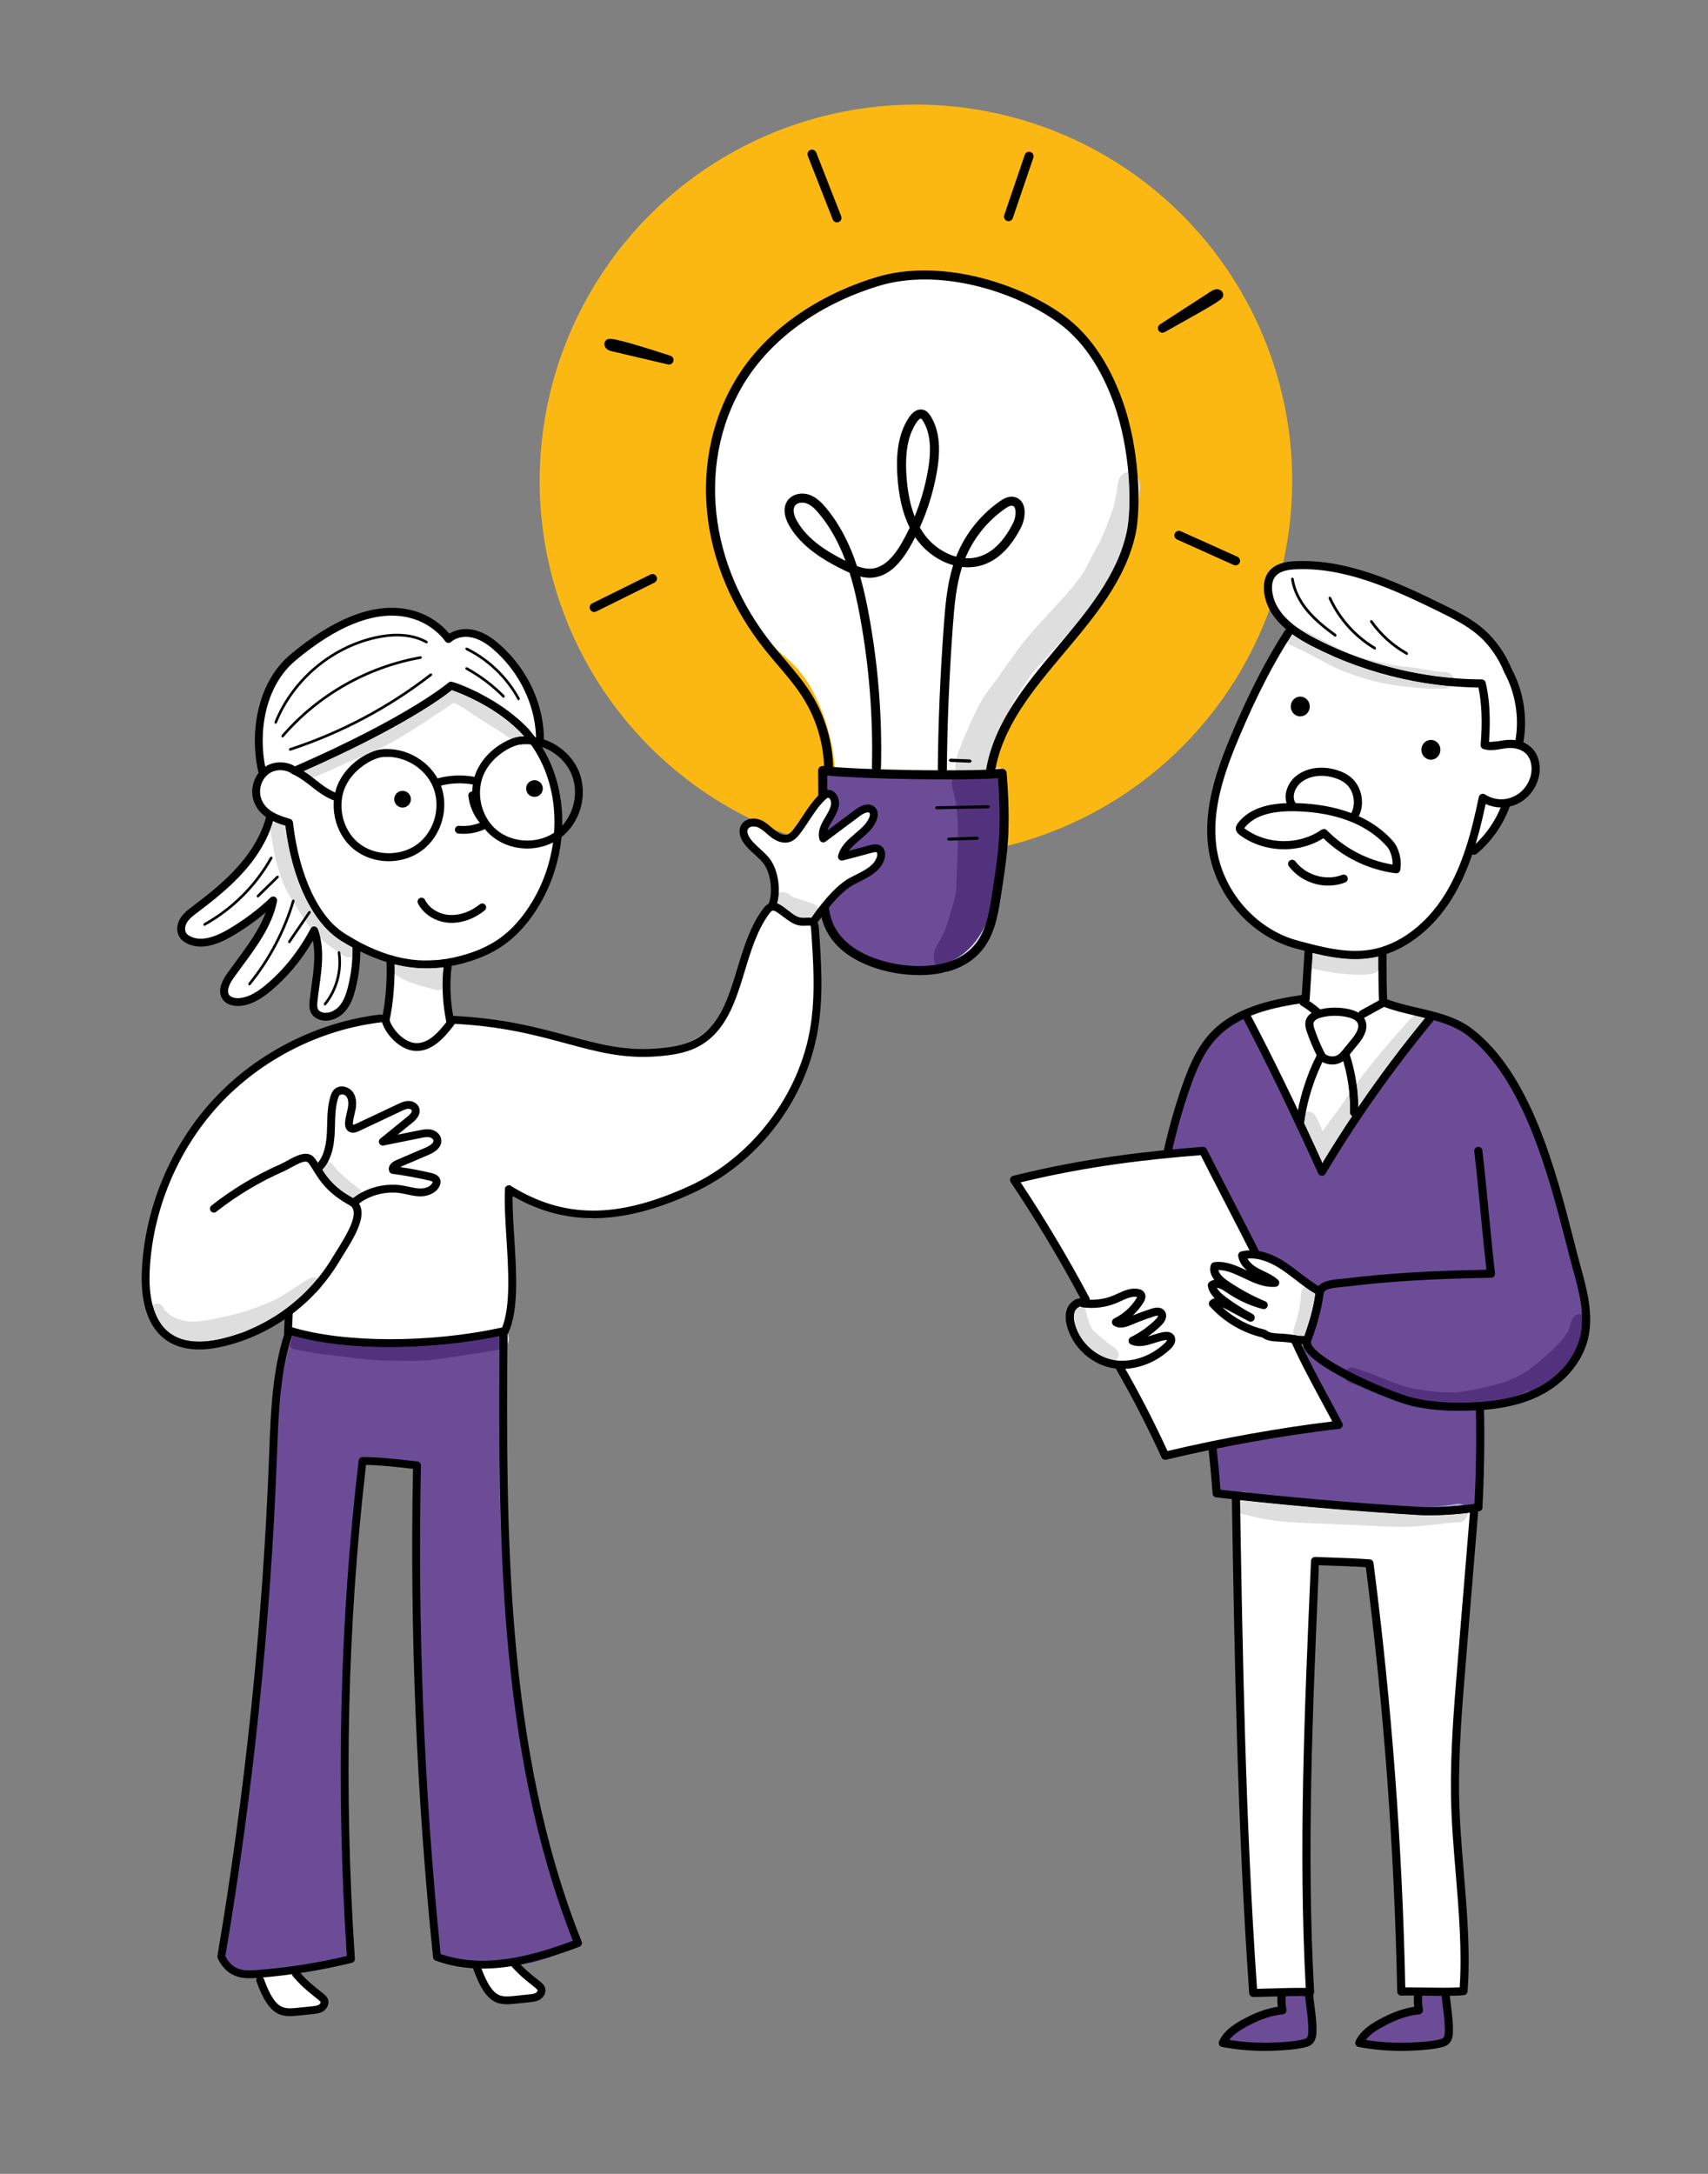 <?xml version="1.0" encoding="UTF-8"?>
<!DOCTYPE svg PUBLIC "-//W3C//DTD SVG 1.1//EN" "http://www.w3.org/Graphics/SVG/1.1/DTD/svg11.dtd">
<!-- Creator: CorelDRAW 2021.5 -->
<svg xmlns="http://www.w3.org/2000/svg" xml:space="preserve" width="55mm" height="70mm" version="1.1" style="shape-rendering:geometricPrecision; text-rendering:geometricPrecision; image-rendering:optimizeQuality; fill-rule:evenodd; clip-rule:evenodd"
viewBox="0 0 5500 7000"
 xmlns:xlink="http://www.w3.org/1999/xlink"
 xmlns:xodm="http://www.corel.com/coreldraw/odm/2003">
 <rect x="0" y="0" width="5500" height="7000" fill="#808080" stroke="none"/>
 <defs>
  <style type="text/css">
   <![CDATA[
    .fil6 {fill:none;fill-rule:nonzero}
    .fil0 {fill:#FCB812}
    .fil5 {fill:black;fill-rule:nonzero}
    .fil4 {fill:#53327D;fill-rule:nonzero}
    .fil2 {fill:#6C4C97;fill-rule:nonzero}
    .fil7 {fill:#96B9D7;fill-rule:nonzero}
    .fil3 {fill:#DEDEDE;fill-rule:nonzero}
    .fil1 {fill:white;fill-rule:nonzero}
   ]]>
  </style>
 </defs>
 <g id="Layer_x0020_1">
  <circle class="fil0" cx="2949.4" cy="1548.41" r="1211.59"/>
  <path class="fil1" d="M2688.99 2476.83c-5.68,-76.89 -25.26,-152.76 -57.55,-222.79 -16.65,-36.1 -36.81,-70.92 -63.28,-100.56 -27.29,-30.56 -60.59,-54.96 -90.67,-82.68 -95.01,-87.6 -156.66,-210.49 -170.12,-338.99 -10.61,-101.1 -25.75,-212.73 -1.78,-311.52 17.59,-72.64 131.4,-275.41 199.16,-337.86 109.31,-100.7 271.44,-162.89 418.69,-183.05 147.25,-20.19 301.89,9.71 427.96,88.43 162.72,101.57 270.95,282.12 294.26,472.52 23.3,190.44 -35.66,387.61 -151.32,540.69 -47.91,63.41 -104.93,119.51 -152.6,183.12 -66.75,88.93 -114.45,191.77 -139.58,295 -60.99,11.05 -123.43,10.83 -185.44,10.54 -52.37,-0.22 -104.78,-0.47 -157.2,-0.73 -55.97,-0.21 -112.03,-0.47 -170.53,-12.12z"/>
  <path class="fil2" d="M2658.41 2489.83c188.22,18.24 378.26,18.01 566.42,-0.69 10.6,159.12 20.88,256.27 -21.87,409.96 -20.89,75.04 -58.5,151.35 -126.83,188.71 -81.09,44.33 -180.92,22.4 -270.04,-1.92 -34.57,-9.45 -70.23,-19.7 -97.55,-42.86 -55.92,-47.5 -59.07,-131.18 -57.81,-204.56 2.42,-142.68 4.88,-219.75 7.68,-348.64z"/>
  <path class="fil3" d="M3042.13 3132.58c-11.18,-4.99 -20.92,-12.99 -27.29,-23.42 21.25,-3.88 41.81,-10.71 61.29,-21.35 68.33,-37.36 105.94,-113.67 126.83,-188.71 42.75,-153.69 32.47,-250.84 21.87,-409.96 -51.98,5.14 -104.11,8.89 -156.27,11.25 1.01,-3.69 2.31,-7.31 3.83,-10.79 43.55,-0.5 87.02,-2.71 129.77,-10.46 0.47,-1.96 0.99,-3.98 1.49,-5.94 0.57,-0.07 1.19,-0.14 1.8,-0.24 5.29,-0.66 10.57,-1.38 15.86,-2.07l0.11 0.11c19.91,22.88 20.2,55.93 24.21,84.63 3.77,45.42 6.34,91.4 -0.32,136.64 -16.26,104.47 -20.52,122.6 -36.78,217.52 -10.42,43.97 -23.56,88.75 -43.43,129.8 -11.87,9.01 -23.9,17.85 -35.87,26.71 -24,17.74 -46.99,36.67 -70.48,55.09 -5.29,4.17 -10.86,7.82 -16.62,11.19zm517.22 -1233.17c61.72,-115.15 94.74,-245.72 91.05,-375.8 3.39,1.62 6.54,3.87 9.26,6.76 22.95,26.86 5.22,79.06 -3.83,128.29l-0.33 1.16c-3.87,25.08 -9.41,49.88 -19.01,73.45 -5.21,13.56 -10.56,27.06 -16.35,40.39 0.5,-1.13 0.86,-1.92 0.93,-1.92 0.04,0 -0.14,0.51 -0.61,1.81 -11.55,30.47 -8.61,26.42 -26.38,68.52 -10.58,19.69 -22.2,38.81 -34.73,57.34z"/>
  <path class="fil3" d="M3072.39 2489.6c1.45,-3.25 3.08,-6.4 4.93,-9.41l-1.23 -6.91c-1.52,-30.77 17.34,-69.17 28.92,-99.22l0 0c20.16,-44.89 17.3,-43.83 49.01,-105.95 16.22,-30.66 37.83,-57.91 59.15,-85.1l0.4 -0.5c5.21,-8.95 42.09,-60.78 58.81,-83.59 57.13,-80.27 156.35,-172.88 192.36,-222.24 30.3,-37.55 46.01,-74.89 54.44,-91.12 32.76,-56.13 38.33,-76.34 64.39,-145.8 2.58,-5.93 3.88,-8.91 3.88,-8.91 0,0 -1.12,2.51 -3.37,7.53 2.75,-8.06 10.1,-43.86 12.31,-54.65 0.47,-3.51 0.9,-6.99 1.27,-10.5 3.58,-27 0.9,-17.87 8.72,-36.59 6.19,-10.61 17.81,-16.25 29.43,-16.25 4.99,0 10.02,1.04 14.59,3.22 3.69,130.08 -29.33,260.65 -91.05,375.8 -25.73,38.11 -55.27,73.77 -87.19,106.78 -49.99,54.69 -102.55,107.18 -149.74,164.33 -72.04,98.24 -104.15,172.16 -144.51,305.47 8.61,-0.83 17.19,-1.73 25.74,-2.79 -0.5,1.96 -1.02,3.98 -1.49,5.94 -42.75,7.75 -86.22,9.96 -129.77,10.46z"/>
  <path class="fil4" d="M3014.84 3109.16c-6.56,-10.71 -9.52,-24 -6.73,-39.13 0.29,-13.87 9.48,-25.05 15.42,-37.03 24.86,-48.79 12.7,-18.64 30.05,-68.84 30.14,-104.65 23.24,-60.2 28.45,-176.11 4.48,-111.66 4.63,-182.22 -13.36,-243.03 -4.31,-16.03 -3.91,-31.12 -0.11,-44.63 52.16,-2.36 104.29,-6.11 156.27,-11.25 10.6,159.12 20.88,256.27 -21.87,409.96 -20.89,75.04 -58.5,151.35 -126.83,188.71 -19.48,10.64 -40.04,17.47 -61.29,21.35z"/>
  <path class="fil3" d="M3101.1 2382.79c1.74,-4.03 3.47,-8.04 5.22,-12.02l-1.31 3.29 0 0 -3.91 8.73z"/>
  <path class="fil5" d="M2663.73 2497.28c0.29,64.83 0.62,116.73 0.9,168.64 0.33,56.18 0.69,112.35 1.02,184.97 0.17,39.31 0.36,79.96 14.18,116.26 38.33,100.5 162.93,130.28 214.73,138.43 51.83,8.11 179.61,17.95 246.68,-66.17 32.29,-40.54 43.01,-94.66 51.18,-146.61 24.83,-157.74 33.24,-223.62 21.18,-387.02 -112.47,8 -428.51,3.12 -549.87,-8.5zm296.49 642.61c-28.31,0 -53.03,-2.82 -70.19,-5.54 -56.79,-8.91 -193.69,-42.06 -237.41,-156.84 -15.75,-41.23 -15.97,-86.55 -16.15,-126.48 -0.33,-72.6 -0.65,-128.75 -0.98,-184.97 -0.32,-56.17 -0.68,-112.35 -1.01,-184.97 0,-4.15 1.77,-8.13 4.88,-10.92 3.12,-2.79 7.25,-4.06 11.48,-3.58 109.97,13.31 475.24,18.96 574.7,8.93 3.95,-0.43 7.79,0.8 10.83,3.3 3.01,2.53 4.88,6.15 5.17,10.06 13.9,177.51 5.65,243.57 -20.31,408.49 -8.79,55.78 -20.44,114.13 -57.18,160.21 -53.51,67.1 -138.24,82.31 -203.83,82.31z"/>
  <path class="fil5" d="M3188.81 2501.18l-2.29 -0.17c-7.96,-1.27 -13.39,-8.72 -12.13,-16.69 24.85,-156.66 129.78,-281.55 231.27,-402.29 94.44,-112.33 192.07,-228.52 222.51,-368.61 16.4,-75.47 14.44,-259.75 -41.88,-415.69 -41.7,-115.39 -101.31,-202.05 -177.15,-257.5 -142.07,-103.93 -386.66,-178.38 -579.3,-119.53 -183.82,56.11 -334.07,161.44 -423.08,296.57 -81.88,124.29 -117.35,279.48 -99.94,437.04 16.29,147.33 77.57,291.65 177.19,417.29 13.71,17.3 28.38,34.53 42.57,51.18 29.78,34.97 60.59,71.13 85.49,111.24 44.75,72.17 69.25,155.21 70.88,240.1 0.17,8.06 -6.23,14.69 -14.3,14.86 -8.37,0 -14.7,-6.25 -14.84,-14.29 -1.56,-79.67 -24.54,-157.56 -66.53,-225.29 -23.71,-38.26 -53.79,-73.55 -82.9,-107.73 -14.33,-16.83 -29.17,-34.24 -43.22,-51.94 -103.04,-129.98 -166.43,-279.44 -183.33,-432.2 -18.17,-164.29 18.96,-326.35 104.57,-456.3 92.77,-140.77 248.64,-250.34 438.89,-308.44 201.8,-61.64 457.14,15.68 605.08,123.91 80.61,58.93 143.64,150.14 187.33,271.12 58.27,161.33 60.11,353.03 43,431.8 -32.01,147.14 -132.02,266.12 -228.7,381.15 -103.49,123.15 -201.26,239.41 -224.78,388.11 -1.16,7.2 -7.36,12.3 -14.41,12.3z"/>
  <path class="fil5" d="M2965.11 1347.83c-2.25,0 -7.39,3.22 -12.78,11.07 -27.44,39.68 -38.16,93.4 -33.66,169.05 3.15,52.85 11.94,97.66 26.68,135.31 19.79,-48.36 34.24,-98.75 43.1,-150.66 11.87,-69.54 6.7,-119.45 -16.25,-157.09 -3.7,-6.05 -5.72,-7.39 -6.62,-7.65l-0.47 -0.03zm143.3 449.57c17.08,1.02 34.39,-1.08 51.19,-7.24 39.85,-14.55 74.31,-49.99 102.36,-105.29 8.62,-16.94 11.01,-39.53 5.36,-50.35 -1.85,-3.55 -4.31,-5.33 -8.25,-5.87 -6.74,-0.91 -15.14,4.16 -22.52,9.26 -56.43,39.1 -101.94,95.64 -128.03,159.17l-0.11 0.32zm-525.26 -178.89c-9.09,0 -18.17,3.01 -23.28,10.18 -11.07,15.67 2.39,41.84 6.82,49.48 34.78,60.48 97.54,98.63 156.04,127.77 -20.28,-54.59 -47.57,-107.14 -85.93,-152.75 -10.76,-12.77 -23.93,-26.64 -39.82,-32.32 -4.23,-1.52 -9.01,-2.36 -13.83,-2.36zm451.28 874.35l-0.15 0c-8.07,-0.07 -14.51,-6.7 -14.44,-14.73l0.03 -2.54c1.27,-149.31 7.86,-305.32 19.51,-463.64 5.07,-69.04 11.08,-132.05 29.94,-192.03 -44.67,-12.6 -84.95,-41.3 -111.16,-74.9 -3.91,-4.95 -7.64,-10.09 -11.19,-15.42 -5.29,10.47 -10.89,20.82 -16.69,31.06 -35.76,62.81 -75.25,95.31 -120.71,99.4 -13.58,1.2 -26.87,-0.36 -39.67,-3.58 12.16,42.64 21.06,85.24 28.51,125.89 29.47,160.86 42.43,325.34 38.52,488.84 -0.18,8.05 -6.8,14.31 -14.91,14.23 -8.07,-0.21 -14.44,-6.88 -14.23,-14.95 3.84,-161.51 -8.98,-323.97 -38.08,-482.87 -8.43,-46.19 -18.86,-94.99 -33.85,-143.16 -6.21,-2.72 -12.26,-5.61 -18.09,-8.43 -60.85,-29.76 -135.85,-72.91 -176.36,-143.32 -17.84,-31.01 -19.79,-60.47 -5.31,-80.89 16.25,-22.91 47.84,-26.61 70.73,-18.43 22.44,8.08 39.02,25.27 52.26,41.01 47.2,56.11 78.41,121.52 100.41,188.27 15.64,5.94 31.61,9.77 47.46,8.33 35.26,-3.15 67.29,-30.89 97.95,-84.79 8.76,-15.38 16.94,-31.04 24.5,-46.94 -22.73,-45.58 -35.83,-101.57 -39.85,-169.59 -3.07,-51.91 -2.42,-127.85 38.77,-187.39 13.07,-18.86 29.61,-27.08 45.47,-22.41 11.69,3.44 18.6,12.75 23.3,20.46 26.86,44.01 33.23,100.3 20.09,177.18 -10.71,62.67 -29.21,123.26 -55.23,180.85 5.83,10.21 12.2,19.79 19.19,28.7 23.12,29.65 58.78,55.03 97.8,65.48l2.61 -6.55c28.22,-68.67 77.38,-129.8 138.41,-172.05 11.99,-8.32 26.5,-16.51 43.15,-14.19 13.21,1.89 23.89,9.41 30.08,21.28 11.76,22.6 5.53,55.75 -5.21,77 -31.53,62.12 -71.35,102.33 -118.41,119.53 -23.53,8.57 -47.81,10.78 -71.48,8.06 -18.72,58.03 -24.62,120.19 -29.65,188.45 -11.58,157.72 -18.14,313.1 -19.4,461.8l-0.04 2.58c-0.1,8 -6.59,14.4 -14.58,14.4z"/>
  <path class="fil5" d="M3743.13 1071.43c-4.92,0 -9.73,-2.53 -12.48,-7.06 -4.06,-6.73 -2.03,-15.49 4.55,-19.76l164.74 -106.78c18.14,-11.8 29.5,-4.53 33.55,-0.88 4.02,3.63 5.98,8.73 5.4,13.94 -1.45,12.74 -1.59,14.08 -188.62,118.65l-7.14 1.89z"/>
  <path class="fil5" d="M2695.15 716.19c-5.8,0 -11.3,-3.51 -13.58,-9.27l-80.39 -205.17c-2.97,-7.49 0.76,-15.96 8.25,-18.89 7.46,-2.94 15.97,0.76 18.89,8.25l80.4 205.17c2.97,7.49 -0.76,15.97 -8.21,18.89l-5.36 1.02z"/>
  <path class="fil5" d="M2154.25 1173.86l-3.37 -0.4 -180.84 -42.38c-13.21,-3.07 -21.1,-9.56 -23.46,-19.25 -1.4,-5.94 0.33,-11.87 4.64,-15.9 8.83,-8.17 14.08,-13.14 207.48,49.48 7.46,2.39 11.66,10.25 9.55,17.78 -1.77,6.45 -7.59,10.67 -14,10.67z"/>
  <path class="fil5" d="M1913.36 1970.68c-5.36,0 -10.54,-3.01 -13.07,-8.11 -3.59,-7.24 -0.62,-15.96 6.58,-19.55l187.62 -93.06c7.2,-3.58 15.95,-0.62 19.55,6.59 3.58,7.2 0.61,15.96 -6.59,19.54l-187.62 93.07 -6.47 1.52z"/>
  <path class="fil5" d="M3247.52 712.16l-4.71 -0.79c-7.6,-2.57 -11.69,-10.85 -9.09,-18.5l66.17 -194.3c2.61,-7.61 10.9,-11.69 18.5,-9.08 7.64,2.6 11.69,10.88 9.12,18.49l-66.17 194.3c-2.09,6.06 -7.74,9.88 -13.82,9.88z"/>
  <path class="fil5" d="M3978.57 1820.53l-5.99 -1.3 -182.32 -82.06c-7.31,-3.29 -10.61,-11.95 -7.31,-19.3 3.33,-7.34 11.95,-10.6 19.3,-7.3l182.32 82.09c7.31,3.3 10.61,11.91 7.31,19.25 -2.46,5.44 -7.74,8.62 -13.31,8.62z"/>
  <polygon class="fil5" points="3015.39,2605.87 3010.5,2601.13 3015.27,2596.17 3183.74,2592.99 3183.84,2592.99 3188.7,2597.76 3183.92,2602.72 3015.46,2605.87 "/>
  <polygon class="fil5" points="3053.86,2706.9 3049.01,2702.19 3053.68,2697.16 3147.54,2694.12 3147.69,2694.12 3152.54,2698.83 3147.87,2703.85 3054.01,2706.9 "/>
  <polygon class="fil5" points="3124.33,2455.91 3124.14,2455.91 3059.6,2453.35 3054.58,2447.91 3060.02,2442.9 3124.56,2445.5 3129.58,2450.9 "/>
  <g id="_1360001094320">
   <path class="fil2" d="M1630.22 4290.52c-63.91,656.64 13.95,1326.7 227.9,1965.82 -94.04,69.11 -217.97,79.91 -334.66,79.3 -40.95,-0.2 -85.32,-2.73 -113.85,-39.84 -53.27,-524.94 -75.32,-1053.01 -70.78,-1588.16 -57.09,10.07 -116.71,5.45 -171.6,-7.97 -65.84,534.16 -78.11,1074.87 -39.17,1613.24 -92.92,23.8 -189.32,29.67 -285.07,35.41 -25.48,1.52 -51.42,3.01 -76.08,-3.56 -24.63,-6.56 -48.14,-22.66 -51.18,-66.61 59.43,-407.76 118.9,-816.18 141.95,-1227.61 14.3,-255.39 14.74,-513.41 84.66,-753.46 177.46,52.42 367.03,35.47 551.28,18.03 44.65,-4.23 89.69,-8.52 136.6,-24.59z"/>
   <path class="fil1" d="M1610.11 4292c26.45,-32.88 29.66,-78.2 31.08,-120.37 3.79,-114.3 2.61,-228.73 1.67,-347.45 83.11,43.96 171.73,77.53 257.68,99.26 190.16,-19.99 376.1,-98.17 513.35,-231.27 137.26,-133.09 222.26,-322.42 225.47,-511.46 -0.5,-71.14 -6.4,-142.24 -18.13,-216.95 -45.53,6.02 -93.56,-13.42 -118.77,-53.52 -33.33,16.77 -53.51,51.46 -68.36,85.71 -30.39,70.05 -46.43,145.77 -78.81,214.92 -32.38,69.14 -86.42,134.26 -167.09,156.26 -115.71,34 -240.02,11.39 -356.79,-18.63 -116.79,-30.06 -234.29,-67.67 -355.92,-66.1 -21.26,13.16 -41.35,28.17 -63.03,45.66 -14.97,18.24 -34.17,34.64 -57.39,38.8 -26.65,4.79 -54.01,-7.71 -73.69,-26.32 -19.63,-18.61 -32.94,-42.75 -47.56,-63.14 -106.01,6.69 -207.66,46.17 -300.43,97.86 -168.47,93.9 -316.07,234.06 -391.97,411.39 -42.14,98.47 -61.24,205.47 -69.32,312.31 -3.58,47.1 -4.27,97.52 26.55,143.84 10.51,27.46 33.59,48.61 59.35,62.75 57.78,31.68 128.92,31.14 192.25,12.98 63.37,-18.13 120.74,-52.32 175.67,-85.72 1.24,16.23 2.46,32.48 5.29,51.32 189.63,56.23 392.14,39.96 589.19,23.17 24.54,-2.06 49.29,-4.2 89.71,-15.3z"/>
   <path class="fil1" d="M1441.74 3097.27c-5.01,65.04 -1.38,130.77 7.44,198.35 -17.94,21.49 -36.8,42.89 -60.82,57.27 -24.01,14.38 -54.23,20.89 -80.34,10.77 -19.35,-7.51 -34.56,-23.38 -45.14,-41.26 -10.56,-17.88 -17.05,-37.84 -22,-59.48 9.14,-57.13 14.42,-114.91 16.1,-177.7 55.63,24.68 120.43,28.01 184.76,12.05z"/>
   <path class="fil1" d="M837.64 6357.37c-0.49,45.96 30.3,90.61 73.43,106.46 27.52,10.14 57.76,9.08 87.08,7.89 8.92,-0.37 18.22,-0.81 26.13,-5.02 7.93,-4.2 13.99,-13.3 11.7,-21.95 -1.27,-4.84 -4.84,-8.68 -8.49,-12.13 -18.94,-17.89 -43.66,-30.96 -55.63,-54.09 -4.3,-8.33 -7.05,-18.07 -14.53,-23.79 -8.55,-6.52 -20.49,-5.59 -31.23,-4.35 -31.13,3.59 -62.3,7.22 -88.46,6.98z"/>
   <path class="fil1" d="M1528.16 6322.85c4.4,27.56 15.17,54.03 31.24,76.81 10.82,15.39 24.69,29.55 42.43,35.86 14.6,5.19 30.49,4.66 45.97,4.1 16.2,-0.64 32.39,-1.25 48.62,-1.88 16.2,-0.6 34.78,-2.44 44.17,-15.63 3.11,-4.38 4.83,-10.19 2.74,-15.13 -1.26,-3.01 -3.77,-5.29 -6.22,-7.47 -21.98,-19.8 -44.01,-39.57 -66.03,-59.37 -9.35,-8.4 -19.08,-17.03 -31.01,-21.07 -13.34,-4.5 -27.91,-2.76 -41.87,-0.96 -21.83,2.79 -43.62,5.63 -70.04,4.74z"/>
   <path class="fil5" d="M1642 6453.59c6.42,-0.35 12.66,-1 18.65,-1.61l46.21 -4.83c9.77,-0.99 21.94,-2.27 32.59,-9 11.86,-7.49 21.18,-23.86 15.11,-39.39 -3.25,-8.26 -9.58,-13.3 -14.68,-17.39l-7.44 -5.97c-29.39,-23.45 -45.57,-36.35 -71.09,-66 -4.55,-5.3 -12.53,-5.9 -17.81,-1.34 -5.28,4.53 -5.87,12.5 -1.35,17.8 27.06,31.46 44.92,45.71 74.5,69.3l7.42 5.91 6.91 6.9c0.8,2.06 -1.29,6.44 -5.08,8.81 -5.64,3.58 -13.79,4.43 -21.68,5.28l-46.2 4.79c-16.37,1.68 -33.35,3.45 -48.03,-1.48 -31.86,-10.73 -52.66,-67.41 -61.56,-91.64 -2.4,-6.53 -9.65,-9.92 -16.2,-7.49 -6.55,2.4 -9.89,9.68 -7.49,16.2 16.75,45.64 39.01,93.99 77.18,106.85 13.33,4.49 27.02,5.01 40.04,4.3z"/>
   <path class="fil5" d="M943.21 6491.86c6.42,-0.35 12.69,-1 18.68,-1.61l46.18 -4.83c9.8,-1 21.97,-2.27 32.59,-9 11.87,-7.49 21.17,-23.86 15.11,-39.39 -3.25,-8.26 -9.58,-13.3 -14.67,-17.39l-7.49 -6.01c-29.38,-23.41 -45.53,-36.31 -71.04,-65.96 -4.53,-5.3 -12.51,-5.9 -17.81,-1.34 -5.28,4.53 -5.89,12.5 -1.32,17.8 27.02,31.46 44.88,45.68 74.43,69.27l7.45 5.94 6.91 6.9c0.8,2.06 -1.28,6.44 -5.05,8.81 -5.64,3.58 -13.82,4.43 -21.72,5.28l-46.2 4.79c-16.39,1.68 -33.33,3.45 -48.02,-1.48 -31.85,-10.73 -52.66,-67.41 -61.55,-91.64 -2.41,-6.53 -9.65,-9.92 -16.21,-7.49 -6.55,2.4 -9.89,9.68 -7.5,16.2 16.76,45.64 39.03,93.99 77.22,106.85 13.31,4.49 26.99,5.01 40.01,4.3z"/>
   <path class="fil1" d="M843.67 2480.97c-28.66,-127.8 0.01,-280.76 100.65,-364.58 349.46,-291.13 499.75,-58.73 499.75,-58.73 0,0 58.25,-56.08 149.62,21.11 91.35,77.15 149.06,195.36 141.82,318.8 -71.43,-90.12 -179.18,-142.21 -287.79,-190.67 -147.97,113.31 -311.7,206.04 -491.57,280.88 -34.09,-14.3 -73.52,-15.38 -112.48,-6.81z"/>
   <path class="fil1" d="M866.38 2631.99c-14.01,62.96 -49.59,119.51 -93.01,167.22 -43.37,47.73 -94.62,87.53 -145.61,127.05 -19.84,15.37 -41.57,34.42 -41.38,59.53 0.15,24.58 23.14,44.38 47.31,48.84 24.2,4.47 48.91,-2.87 71.92,-11.57 60.16,-22.73 118.73,-57.4 150.39,-108.26 14.97,50.35 -13.77,102.82 -45.72,144.47 -31.96,41.68 -69.81,83.21 -76.78,135.27 -0.87,6.55 -1.14,13.63 2.19,19.35 2.87,4.93 8,8.1 13.27,10.23 28.15,11.23 59.65,-3.55 84.98,-20.26 74.53,-49.19 135.53,-118.68 175.52,-195.65 10.78,31.8 21.75,64.7 19.09,98.19 -1.72,21.34 -8.89,41.83 -13.1,62.84 -5.61,27.75 -6.01,56.57 -1.22,84.46l2.94 7.81c2.08,2.34 5.27,3.23 8.31,3.85 24.54,4.94 51.25,-2.59 69.59,-19.64 20.5,-19.04 29.41,-47.25 35.83,-74.48 9.49,-40.45 15.27,-81.77 16.42,-123.24 -71.27,-36.19 -125.24,-100.98 -159.52,-173.16 -34.28,-72.22 -50.28,-151.78 -59.5,-231.17 -24.48,4.04 -50.03,1.29 -61.92,-11.68z"/>
   <path class="fil1" d="M930.76 2649.15c21.89,191.51 93.86,319.54 175.19,369.75 122.21,75.5 242.55,108.31 381.25,70.99 43.84,-11.79 86.64,-28.87 124.13,-54.49 47.58,-32.56 85.24,-78.07 114.63,-127.65 90.88,-153.23 100.2,-358.49 1.48,-506.76 -90.55,-136.01 -275.15,-193.3 -275.15,-193.3 0,0 -123.96,108.7 -503.43,274.21 -21.17,-15.14 -50.04,-18.83 -74.33,-9.52 -49.29,18.86 -71.64,93.52 -21.13,139.82 22.54,20.68 54.47,29.8 77.36,36.95z"/>
   <path class="fil5" d="M1454.96 2221.93c32.93,11.5 184.39,69.51 261.97,186.03 91.99,138.19 91.26,336.43 -1.81,493.34 -31.64,53.35 -68.98,94.96 -110.92,123.66 -33.01,22.58 -72.35,39.84 -120.27,52.74 -124.71,33.54 -239.19,12.09 -371.35,-69.55 -86.3,-53.26 -149.59,-188.03 -169.27,-360.41 -0.59,-4.96 -4.02,-9.13 -8.77,-10.63l-3.87 -1.2c-22.07,-6.86 -49.5,-15.4 -68.74,-33.03 -19.51,-17.86 -27.95,-42.48 -23.2,-67.51 4.57,-23.8 19.98,-43.42 40.31,-51.19 20.26,-7.73 44.79,-4.61 62.47,7.98 3.62,2.6 8.33,3.06 12.37,1.3 337.59,-147.24 472.82,-248.71 501.08,-271.53zm-57.25 895.27c30.77,-1.69 61.61,-6.73 92.77,-15.12 50.7,-13.65 92.58,-32.05 127.98,-56.28 45,-30.78 84.83,-75.06 118.37,-131.61 97.92,-165.07 98.37,-374.16 1.12,-520.21 -91.98,-138.16 -274.19,-195.96 -281.93,-198.36 -4.21,-1.28 -8.74,-0.31 -12.04,2.58 -1.22,1.06 -126.32,108.47 -493.96,269.38 -23.88,-14.2 -53.93,-16.95 -80,-6.99 -28.44,10.89 -49.92,37.71 -56.06,70.04 -6.47,33.83 4.79,66.95 30.87,90.86 22.11,20.27 51.63,30.2 74.35,37.31 21.67,176.13 88.7,314.4 180.14,370.86 103.95,64.22 200.74,92.88 298.39,87.54z"/>
   <path class="fil5" d="M844.36 2493.58l2.08 -0.26c6.8,-1.54 11.07,-8.31 9.54,-15.09 -25.55,-114.01 -5.65,-267.12 96.4,-352.13 130.13,-108.41 246.23,-155.89 345.24,-141.1 91.87,13.74 135.43,78.92 135.87,79.55 2.06,3.16 5.41,5.23 9.17,5.66 3.72,0.42 7.46,-0.82 10.17,-3.41 2,-1.9 51.79,-46.73 132.7,21.58 90.49,76.45 144.32,193.24 140.51,304.84 -0.24,6.98 5.22,12.8 12.21,13.04 6.79,0.26 12.8,-5.22 13.04,-12.2 4.12,-120.94 -51.76,-242.42 -149.46,-324.98 -75.15,-63.47 -131.84,-42.69 -155.03,-28.77 -17.46,-21.21 -64.16,-67.91 -144.79,-80.19 -106.56,-16.14 -229.59,33.11 -365.79,146.55 -110.25,91.87 -132.12,255.57 -104.87,377.08 1.37,6.07 6.94,10.16 13.01,9.83z"/>
   <path class="fil5" d="M1462.38 2971.47c33.77,-1.85 68.24,-15.72 98.37,-39.83 5.45,-4.35 6.34,-12.27 1.99,-17.72 -4.35,-5.47 -12.31,-6.33 -17.76,-1.98 -29.51,23.56 -63.37,35.75 -95.31,34.39 -35.15,-1.59 -67.04,-20.72 -81.22,-48.77 -3.13,-6.23 -10.71,-8.74 -16.94,-5.57 -6.24,3.14 -8.74,10.75 -5.61,16.98 18.25,36.05 58.52,60.62 102.64,62.57 4.59,0.21 9.21,0.18 13.84,-0.07z"/>
   <path class="fil5" d="M1239.3 2437.33c65.13,-3.57 130.74,36.98 155.4,97.38 25.99,63.75 4.08,142.71 -50.95,183.68 -54.47,40.57 -137.96,38.48 -190.09,-4.68 -52.46,-43.44 -69.61,-124.97 -39.08,-185.63 5.49,-10.89 12.39,-21.31 20.49,-30.98 28.8,-34.29 70.31,-55.97 94.76,-58.94 3.15,-0.39 6.31,-0.66 9.47,-0.83zm22.93 335.52c34.48,-1.89 68.46,-13.24 96.6,-34.21 63.99,-47.62 89.44,-139.39 59.24,-213.46 -30.02,-73.52 -112.18,-121.57 -191.31,-112.09 -29.94,3.65 -77.7,28.11 -111.01,67.76 -9.39,11.2 -17.37,23.25 -23.74,35.87 -35.59,70.74 -15.6,165.8 45.54,216.43 34.76,28.8 80.16,42.13 124.68,39.7z"/>
   <path class="fil5" d="M1685.41 2396.51c65.14,-3.57 130.71,36.98 155.37,97.38 26,63.72 4.1,142.68 -50.94,183.69 -54.46,40.5 -137.95,38.48 -190.07,-4.69 -52.46,-43.47 -69.63,-125 -39.11,-185.64 5.46,-10.84 12.36,-21.27 20.52,-30.97 28.8,-34.29 70.31,-55.97 94.73,-58.94 3.18,-0.39 6.34,-0.66 9.5,-0.83zm22.89 335.51c34.5,-1.89 68.5,-13.26 96.62,-34.2 64.01,-47.65 89.43,-139.39 59.22,-213.46 -29.98,-73.55 -112.14,-121.6 -191.27,-112.09 -29.97,3.64 -77.73,28.08 -111.03,67.77 -9.4,11.19 -17.38,23.27 -23.72,35.83 -35.59,70.74 -15.6,165.8 45.53,216.45 34.74,28.8 80.14,42.11 124.65,39.7z"/>
   <path class="fil5" d="M1449.42 3296.11l1.82 -0.22c6.85,-1.38 11.26,-8.06 9.89,-14.9 -11.68,-57.81 -13.78,-116.81 -6.22,-175.34 0.88,-6.92 -3.99,-13.24 -10.91,-14.13 -6.86,-0.94 -13.25,3.97 -14.13,10.89 -7.92,61.27 -5.73,123.03 6.51,183.59 1.25,6.24 6.88,10.45 13.04,10.11z"/>
   <path class="fil5" d="M1242.08 3298.14c5.44,-0.3 10.29,-4.14 11.59,-9.71 12.97,-54.92 19.47,-137.5 15.81,-200.78 -0.41,-6.95 -6.36,-12.28 -13.3,-11.9l-0.03 0c-6.98,0.42 -12.31,6.39 -11.9,13.34 3.55,61.15 -2.71,140.7 -15.14,193.53 -1.61,6.81 2.6,13.61 9.37,15.18l3.6 0.34z"/>
   <path class="fil5" d="M1526.68 2526.63c5.69,-0.31 10.62,-4.47 11.7,-10.3 1.29,-6.85 -3.21,-13.45 -10.09,-14.74 -39.37,-7.33 -80.56,-5.67 -119.19,4.83 -6.75,1.85 -10.7,8.78 -8.89,15.49 1.82,6.75 8.82,10.7 15.5,8.89 34.98,-9.52 72.33,-10.99 107.97,-4.38l3 0.21z"/>
   <path class="fil1" d="M2485.11 2919.63c18.52,-41.76 11.02,-111.89 -17.33,-147.76 -18.75,-23.74 -45.69,-40.32 -62.96,-65.18 -8.76,-12.62 -14.74,-29.55 -7.45,-43.07 8.67,-16.09 31.83,-18.36 48.57,-11.02 16.72,7.34 29.33,21.41 43.78,32.58 14.46,11.17 33.51,19.73 50.7,13.55 10.92,-3.96 18.99,-13.19 26.05,-22.4 28.17,-36.62 49,-79.25 82.71,-110.87 4.3,-4.02 9.08,-8 14.86,-9.06 16.62,-3.14 27.33,18.75 24.67,35.47 -6.17,38.58 -48.66,70.57 -37.59,108.02 37.18,-27.79 74.37,-55.57 111.56,-83.38 14.35,-10.71 36.99,-20.48 47.57,-6.08 5.63,7.66 3.9,18.49 0.27,27.26 -20.24,48.95 -86.96,69.43 -99.46,120.89 31.22,-8.31 62.48,-16.61 93.69,-24.92 8.67,-2.29 18.7,-4.35 25.87,1.03 7.43,5.57 8.03,16.58 5.79,25.59 -9.82,39.56 -54.45,57.05 -90.62,75.82 -46.53,24.15 -92.11,82.75 -127.49,125.69 -49.41,12.06 -105.13,-8 -133.19,-42.16z"/>
   <path class="fil5" d="M1084.36 2580.06c4.82,-0.27 9.27,-3.31 11.11,-8.11 2.47,-6.51 -0.78,-13.81 -7.29,-16.31 -29.53,-11.25 -49.15,-26.63 -69.92,-42.92 -18.31,-14.37 -37.26,-29.22 -63.87,-42.18 -6.29,-3.07 -13.84,-0.46 -16.88,5.83 -3.09,6.25 -0.47,13.84 5.82,16.88 24.21,11.77 42.07,25.79 59.35,39.35 21.33,16.73 43.36,34.02 76.49,46.65l5.19 0.81z"/>
   <path class="fil5" d="M1583.28 6338.23c95.47,-5.23 190.88,-35.18 282.51,-69.59 3.17,-1.22 5.74,-3.61 7.1,-6.73 1.37,-3.13 1.44,-6.64 0.2,-9.78 -247.37,-618.74 -243.01,-1327.8 -239.13,-1953.43 0.06,-6.97 -5.59,-12.66 -12.56,-12.69 -6.91,-0.02 -12.63,5.56 -12.69,12.53 -3.85,623.9 -8.26,1330.49 236.13,1950.93 -139.15,51.43 -286.34,90.31 -426.01,42.68 -53.17,-522.38 -74.49,-1051.7 -63.37,-1573.26 0.14,-6.55 -4.68,-12.09 -11.16,-12.83 -62.71,-7.24 -127.55,-14.78 -176.96,-14.21 -6.22,-0.05 -11.67,4.85 -12.39,11.17 -60.98,515.82 -73.78,1052.5 -38.05,1595.3 -94.3,22.6 -191.01,37.81 -287.61,45.23 -45.18,3.57 -79.18,2.27 -103.64,-44.71 89.73,-530.27 145.64,-1071.59 166.16,-1609l0.66 -18.19c4.7,-124.54 9.52,-253.31 48.35,-372 2.18,-6.65 -1.45,-13.77 -8.06,-15.95 -6.65,-2.18 -13.77,1.44 -15.95,8.1 -39.91,122.05 -44.8,252.63 -49.57,378.92l-0.67 18.14c-20.53,537.72 -76.58,1079.33 -166.51,1609.83l1.08 7.65c34.03,69.84 91.86,65.38 130.1,62.41 101.5,-7.82 203.08,-24.13 301.97,-48.4 5.94,-1.47 10,-6.99 9.58,-13.12 -36.22,-540.92 -24.11,-1075.9 35.92,-1590.1 43.29,0.51 97.64,6.53 151.26,12.69 -10.62,521.57 11.08,1050.64 64.54,1572.85 0.48,4.81 3.69,8.94 8.23,10.61 59.59,21.65 120.07,28.26 180.54,24.95z"/>
   <path class="fil5" d="M1551.36 2646.53l0 0zm-49.93 38.24c20.57,-1.13 40.82,-6.13 59.59,-14.88 2.45,-1.14 8.14,-3.77 11.13,-10 3.6,-7.57 1.71,-15.69 -5.68,-24.14 -18.43,-21.12 -30.23,-48.07 -33.21,-75.94 -0.75,-6.93 -7.05,-11.96 -13.92,-11.24 -6.93,0.76 -11.96,7 -11.2,13.93 3.4,31.68 16.41,62.39 36.78,86.9 -20.81,8.58 -43.48,11.92 -65.96,9.7 -6.98,-0.63 -13.14,4.39 -13.82,11.3 -0.69,6.94 4.35,13.14 11.31,13.82 8.33,0.84 16.68,1 24.98,0.55z"/>
   <path class="fil5" d="M1747.92 2537.69c-0.81,-14.81 -13.48,-26.17 -28.29,-25.36 -14.84,0.81 -26.2,13.49 -25.39,28.3 0.81,14.84 13.49,26.19 28.33,25.38 14.81,-0.81 26.16,-13.48 25.35,-28.32z"/>
   <path class="fil5" d="M1323.18 2571.97c-0.82,-14.83 -13.49,-26.2 -28.3,-25.39 -14.83,0.81 -26.2,13.49 -25.38,28.33 0.81,14.83 13.49,26.2 28.33,25.39 14.8,-0.81 26.16,-13.49 25.35,-28.33z"/>
   <path class="fil1" d="M1022.69 3763.49c30.09,-26.67 39.74,-69.51 42.15,-109.67 2.44,-40.13 -0.47,-81.29 11.34,-119.73 1.94,-6.36 4.45,-12.84 9.31,-17.38 11.5,-10.76 31.96,-5.14 40.96,7.84 8.97,12.98 8.97,30.18 6.12,45.69 -2.86,15.51 -8.21,30.69 -8.8,46.44 -0.2,5.42 0.44,11.5 4.54,15.08 6.07,5.38 15.53,2.16 22.84,-1.29 45.45,-21.42 90.9,-42.83 136.35,-64.22 8.72,-4.12 17.78,-8.33 27.44,-8.45 9.67,-0.15 20.08,4.96 23.01,14.15 4.1,12.91 -7.61,25.01 -18.1,33.52 -29.07,23.6 -58.1,47.17 -87.17,70.77 40.3,-8.11 80.64,-16.25 120.95,-24.37 10.55,-2.14 21.46,-4.24 32,-2.09 10.54,2.15 20.75,9.72 22.55,20.33 2.98,17.7 -16.59,29.98 -33.07,37.04 -31.44,13.43 -62.89,26.86 -94.3,40.29 -8.61,3.68 -18.98,11.06 -15.7,19.79 40.57,5.47 80.91,12.84 120.79,22.12 8.13,1.87 17.67,5.15 19.77,13.23 1.19,4.52 -0.4,9.28 -2.72,13.33 -9.72,16.92 -30.95,24.05 -50.46,23.77 -19.54,-0.28 -38.44,-6.43 -57.67,-9.65 -51.24,-8.59 -105.76,4.7 -147.67,34.18 -54.45,-10.77 -102.7,-49.1 -124.46,-100.72z"/>
   <path class="fil5" d="M1052.73 3286.57c22.5,-1.24 43.63,-13.53 57.16,-28.37 19.72,-21.55 28.7,-49.23 34.87,-73.46 11.53,-45.15 16.71,-91.68 15.47,-138.3 -0.19,-6.96 -5.99,-12.48 -12.94,-12.28 -6.85,-0.1 -12.49,5.99 -12.3,12.98 1.17,44.26 -3.75,88.45 -14.69,131.34 -5.42,21.21 -13.08,45.24 -29.05,62.68 -12.44,13.62 -34.99,25.06 -54.95,18.11 -3.43,-1.19 -8.1,-3.42 -10.92,-7.27 -4.86,-6.58 -4.14,-17.77 -3.12,-27.72 1.64,-15.37 3.81,-31.25 5.95,-46.62 8.51,-61.95 17.31,-126 -4.84,-185.97 -1.73,-4.65 -6.02,-7.87 -11.01,-8.23 -5.03,-0.32 -9.63,2.29 -12,6.66 -39.06,73.31 -87.97,134.57 -145.4,182.05 -22.32,18.46 -52.22,39.9 -85.77,41.87 -14.01,0.98 -26.1,-3.1 -31.44,-10.53 -9.96,-13.96 1.95,-36.68 13.69,-53.31 9.68,-13.62 19.67,-27.19 29.7,-40.77 46.79,-63.37 95.12,-128.94 111.07,-207.55 1.09,-5.39 -1.47,-10.9 -6.3,-13.55 -4.83,-2.66 -10.84,-1.89 -14.81,1.94 -39.94,38.16 -83.69,71.2 -133.74,100.87 -52.14,30.96 -92.29,39.06 -122.87,24.79 -6.99,-3.26 -12,-7.19 -14.92,-11.65 -6.55,-10.03 -3.35,-24.4 2.71,-34.18 7.59,-12.25 19.83,-21.52 32.79,-31.31 48.41,-36.62 103.78,-79.9 150.24,-132.17 50.24,-56.47 83.12,-115.91 97.79,-176.62 1.63,-6.77 -2.53,-13.61 -9.32,-15.25 -6.77,-1.6 -13.61,2.55 -15.25,9.32 -13.66,56.66 -44.64,112.42 -92.1,165.78 -44.93,50.53 -99.14,92.93 -146.44,128.67 -14.38,10.9 -29.12,22.04 -39.19,38.29 -12.52,20.21 -13.46,44.28 -2.39,61.26 5.52,8.48 14.06,15.45 25.4,20.76 38.67,18.07 86.58,9.58 146.43,-25.94 38.31,-22.72 73.06,-47.36 105.28,-74.64 -20.87,56.14 -58.29,106.82 -94.7,156.18 -10.15,13.72 -20.22,27.43 -29.99,41.18 -29.87,42.22 -23.89,68.24 -13.62,82.62 10.58,14.74 30.1,22.21 53.49,21.02 40.8,-2.42 75.07,-26.74 100.36,-47.62 52.78,-43.68 98.6,-98.3 136.54,-162.76 9.17,46.47 2.28,96.57 -4.41,145.31 -2.16,15.57 -4.36,31.7 -6.04,47.46 -1.11,10.61 -3.2,30.31 7.89,45.34 5.29,7.19 13.23,12.74 22.95,16.14 8.23,2.87 16.57,3.89 24.74,3.45z"/>
   <path class="fil5" d="M1940.05 3921.91c88.77,-4.87 183.91,-31.36 289.44,-79.56 212.19,-96.85 367.33,-300.03 404.89,-530.23 17.61,-107.9 9.95,-217.79 2.54,-324.07 -2.43,-34.66 -26.14,-33.42 -40.32,-32.67 -10.1,0.52 -20.57,1.06 -31.62,-4.8 -10.6,-5.6 -20.29,-13.23 -29.63,-20.61 -16.47,-12.97 -32.21,-25.07 -49.73,-22.92 -10.14,1.31 -19.35,7.37 -27.37,18.01 -42.04,55.65 -63.34,125.85 -83.92,193.72 -28.99,95.49 -56.35,185.68 -137.01,228.74 -37.09,19.84 -81.35,25.59 -123.65,28.84 -103.28,8.11 -186.87,-14.57 -283.62,-40.76 -100.54,-27.2 -214.5,-58.04 -380.78,-64.73 -6.93,-0.34 -12.84,5.14 -13.16,12.12 -0.24,6.96 5.17,12.85 12.12,13.13 163.49,6.58 275.98,37.02 375.21,63.87 98.98,26.78 184.26,49.93 292.17,41.57 45.06,-3.51 92.41,-9.74 133.61,-31.77 89.89,-47.97 120.08,-147.48 149.27,-243.67 19.95,-65.76 40.59,-133.77 79.91,-185.84 3.77,-5 7.28,-7.77 10.47,-8.2 7.02,-0.73 19.21,8.59 30.86,17.75 9.74,7.69 20.83,16.41 33.41,23.06 17.23,9.14 33.17,8.33 44.78,7.69 4.14,-0.2 10.39,-0.54 11.92,0.32 -0.04,0 1.38,1.75 1.86,8.91 7.32,104.83 14.89,213.23 -2.22,318.25 -35.68,218.63 -188.95,419.34 -390.45,511.32 -230.76,105.35 -402.31,105.17 -573.68,-0.51 -5.94,-3.66 -13.72,-1.82 -17.38,4.13 -3.67,5.94 -1.82,13.72 4.09,17.38 97.93,60.38 198.09,87.54 307.99,81.53z"/>
   <path class="fil5" d="M2624.3 2974.43c3.75,-0.21 7.36,-2.07 9.65,-5.4 44.3,-63.2 83.87,-104.17 117.66,-121.7 4.37,-2.27 8.89,-4.53 13.45,-6.82 34.49,-17.24 73.57,-36.8 83.61,-77.16 3.99,-16.08 -0.03,-30.96 -10.47,-38.77 -12.67,-9.48 -28.89,-5.16 -36.69,-3.11l-67.85 18.04c9.14,-13 22.46,-24.27 36.33,-36.02 20.43,-17.29 41.55,-35.22 52.22,-60.98 6.32,-15.32 5.71,-29.38 -1.75,-39.56 -4.89,-6.63 -11.83,-10.77 -20.07,-12.01 -18.51,-2.73 -37.81,9.92 -45.27,15.47l-91.02 68.03c3.04,-9.71 9.02,-19.77 15.49,-30.71 9.16,-15.48 18.65,-31.5 21.6,-49.87 2.38,-14.96 -2.83,-31.65 -12.94,-41.49 -7.44,-7.26 -16.86,-10.19 -26.56,-8.4 -8.85,1.68 -15.41,6.9 -21.14,12.3 -22.7,21.28 -39.74,47.16 -56.23,72.21 -8.87,13.49 -18.06,27.39 -27.85,40.17 -5.97,7.8 -12.59,15.39 -20.35,18.2 -14.5,5.21 -31.86,-6.42 -38.68,-11.67 -4.23,-3.25 -8.29,-6.8 -12.34,-10.31 -10.19,-8.83 -20.74,-17.98 -34.08,-23.85 -22.2,-9.74 -52.49,-6.19 -64.77,16.61 -8.58,15.91 -5.61,36.41 8.2,56.25 10.12,14.58 22.97,26.24 35.42,37.52 10.28,9.36 20.02,18.15 28.02,28.32 24.86,31.45 32.46,96.96 15.67,134.81 -2.82,6.36 0.03,13.81 6.4,16.66 6.38,2.79 13.85,-0.04 16.67,-6.44 20.71,-46.63 11.86,-121.71 -18.91,-160.71 -9.31,-11.77 -20.28,-21.71 -30.89,-31.33 -11.92,-10.81 -23.15,-21.03 -31.67,-33.24 -6.17,-8.93 -11.19,-21.46 -6.69,-29.84 5.07,-9.38 21.16,-10.42 32.39,-5.47 9.87,4.31 18.51,11.85 27.7,19.79 4.42,3.85 8.86,7.68 13.45,11.23 21.67,16.71 43.95,22.17 62.7,15.4 13.85,-5 23.47,-15.7 31.79,-26.54 10.38,-13.51 19.79,-27.84 28.92,-41.68 16.38,-24.88 31.85,-48.43 52.4,-67.67 2.84,-2.67 6.04,-5.41 8.56,-5.9l4.24 1.68c4.17,4.05 6.69,12.73 5.61,19.42 -2.17,13.58 -10.05,26.92 -18.38,41 -12.59,21.25 -26.87,45.36 -18.84,72.58 1.16,3.96 4.21,7.12 8.11,8.41 3.93,1.32 8.23,0.62 11.55,-1.86l111.59 -83.38c9.62,-7.17 20.47,-11.56 26.42,-10.73l3.4 2.01c1.93,2.62 1.44,8.49 -1.22,14.94 -8.32,20.12 -26.23,35.28 -45.22,51.36 -23.22,19.71 -47.26,40.05 -54.86,71.39 -1.05,4.32 0.26,8.87 3.42,11.99 3.18,3.13 7.8,4.31 12.11,3.2l93.69 -24.91c3.34,-0.9 12.2,-3.25 15.07,-1.11 1.74,1.32 2.64,6.33 1.09,12.47 -7.22,29.05 -39.34,45.13 -70.42,60.68 -4.68,2.33 -9.29,4.66 -13.78,6.97 -37.94,19.72 -79.39,62.11 -126.67,129.66 -4.02,5.72 -2.61,13.58 3.1,17.57l7.91 2.3z"/>
   <path class="fil5" d="M1350.75 4334.74c101.29,-5.55 198.68,-19.13 277.98,-36.95 3.88,-0.87 7.1,-3.49 8.75,-7.1 33.04,-72.95 25.68,-190.87 18.55,-304.92 -3.58,-57.38 -6.98,-111.6 -4.71,-155.48 0.37,-7 -5.01,-12.92 -11.97,-13.29 -6.89,-0.35 -12.88,5.01 -13.26,11.96 -2.35,45.34 1.11,100.26 4.73,158.38 6.41,102.87 13.68,219.05 -13.91,287.21 -231.36,50.78 -509.39,50.34 -678.42,-1.33 -6.67,-2.06 -13.72,1.68 -15.77,8.36 -2.02,6.67 1.73,13.75 8.4,15.78 119.99,36.71 273.86,45.36 419.63,37.38z"/>
   <path class="fil5" d="M1347 3384.04c47.57,-2.6 84.48,-42.99 114.56,-82.94 4.22,-5.57 3.1,-13.48 -2.47,-17.7 -5.57,-4.19 -13.48,-3.06 -17.66,2.51 -29.62,39.26 -62.69,75.32 -103.19,72.89 -36.13,-2.16 -75.19,-43 -84.7,-76.7 -1.88,-6.71 -8.84,-10.59 -15.58,-8.72 -6.71,1.87 -10.63,8.87 -8.72,15.58 12.01,42.64 59.11,92.17 107.48,95.05 3.5,0.21 6.89,0.22 10.28,0.03z"/>
   <path class="fil5" d="M656.23 4344.93c20.94,-1.15 43.35,-4.64 67.2,-10.43 153.39,-37.35 287.77,-136.47 368.69,-272 4.08,-6.88 8.79,-14.43 13.74,-22.39 30.08,-48.21 67.52,-108.18 56.43,-150.05 -3.76,-14.17 -12.58,-25.11 -26.23,-32.5 -63.93,-34.51 -86.99,-72.06 -105.5,-102.22 -5.65,-9.23 -11.03,-17.95 -17.02,-25.78 -22.07,-28.87 -60.62,-7.58 -88.79,7.96 -7.98,4.4 -15.47,8.55 -22,11.42 -79.22,34.81 -153.84,79.59 -221.84,133.04 -5.47,4.32 -6.45,12.25 -2.13,17.77 4.32,5.47 12.25,6.42 17.73,2.1 66.34,-52.14 139.13,-95.81 216.39,-129.77 7.58,-3.33 15.58,-7.76 24.06,-12.42 27,-14.92 48.33,-25.51 56.52,-14.75 5.2,6.81 10.23,14.98 15.54,23.63 19.03,31.01 45.12,73.48 115,111.24 7.51,4.05 11.92,9.37 13.86,16.77 8.27,31.28 -27.37,88.46 -53.43,130.2 -5.05,8.12 -9.84,15.79 -14.04,22.81 -77.44,129.75 -206.08,224.67 -352.93,260.4 -71.7,17.43 -128.04,12.36 -167.5,-15.06 -61.49,-42.75 -70.94,-132.14 -68.08,-199.65 8.46,-197.49 90.42,-393.87 224.86,-538.77 134.44,-144.93 324.11,-241.37 520.44,-264.55 6.93,-0.83 11.86,-7.12 11.03,-14.05 -0.78,-6.92 -6.89,-11.86 -14,-11.06 -202.16,23.91 -397.56,123.24 -535.99,272.47 -138.48,149.23 -222.87,351.49 -231.57,554.89 -4.5,105.87 22.77,182.42 78.9,221.45 31.86,22.14 72.29,31.95 120.66,29.3z"/>
   <path class="fil5" d="M927.85 4306.42c6.38,-0.35 11.6,-5.51 11.9,-12.02l3.06 -68.45c0.34,-6.96 -5.07,-12.88 -12.03,-13.19 -7.05,-0.43 -12.87,5.08 -13.18,12.06l-3.06 68.42c-0.34,6.98 5.06,12.87 12.02,13.19l1.29 -0.01z"/>
   <path class="fil5" d="M1148.19 3878.52l6.9 -2.5c38.59,-28.96 90.05,-41.55 137.65,-33.53 6.18,1.04 12.38,2.39 18.54,3.75 13.12,2.89 26.72,5.85 41.02,6.07 21.14,0.35 48.56,-7.43 61.61,-30.12 4.47,-7.81 5.85,-15.71 3.99,-22.82 -4.36,-16.59 -23.02,-20.91 -29.16,-22.33 -32.98,-7.68 -66.61,-14.09 -100.16,-19.19l91.47 -39.1c37.88,-16.17 42.99,-36.51 40.57,-50.73 -2.87,-17.14 -18.37,-27.72 -32.46,-30.62 -13.22,-2.7 -26.41,-0.07 -37.04,2.09l-70.69 14.23 47.36 -38.45c7.31,-5.93 29.52,-23.97 22.19,-47.14 -4.36,-13.74 -18.85,-23.18 -35.2,-22.97 -12.44,0.18 -23.68,5.44 -32.68,9.64l-136.31 64.25c-5.27,2.46 -8.04,2.87 -9.07,2.95l-0.33 -4.84c0.35,-9.1 2.55,-18.29 4.9,-28.03 1.34,-5.5 2.66,-11.04 3.71,-16.62 4.15,-22.71 1.4,-41.26 -8.18,-55.16 -7.05,-10.19 -19.25,-17.36 -31.79,-18.72 -10.86,-1.1 -20.83,1.98 -28.17,8.86 -7.08,6.63 -10.44,15.26 -12.75,22.86 -9.17,29.83 -9.95,60.86 -10.7,90.82 -0.23,10.52 -0.52,21.38 -1.17,31.89 -2.9,47.92 -15.31,80.96 -37.92,101.01 -5.21,4.61 -5.68,12.61 -1.07,17.83 4.62,5.2 12.62,5.68 17.83,1.06 27.88,-24.73 43.05,-63.45 46.39,-118.36 0.66,-10.96 0.93,-22.06 1.19,-32.81 0.73,-29.58 1.43,-57.5 9.59,-84 1.36,-4.41 3.1,-9.28 5.85,-11.85l8.23 -2.17c5.3,0.56 10.82,3.77 13.72,7.97 5.63,8.14 7.01,20.31 4.08,36.2 -0.94,5.14 -2.17,10.2 -3.37,15.28 -2.53,10.5 -5.17,21.39 -5.6,33 -0.43,11.1 2.54,19.51 8.78,25.04 13.23,11.67 30.82,3.33 36.61,0.63l136.32 -64.23c7.47,-3.51 15.04,-7.23 22.26,-7.25 4.9,-0.05 9.84,2.39 10.78,5.35 0.8,2.52 0.03,8.47 -14.04,19.92l-87.13 70.76c-4.55,3.67 -5.97,9.93 -3.48,15.2 2.46,5.23 8.21,8.15 13.92,6.99l120.95 -24.4c9.21,-1.85 18.75,-3.78 26.97,-2.1 6.45,1.34 11.86,5.66 12.64,10.08 1.78,10.7 -19.16,20.55 -25.6,23.31l-94.3 40.3c-18.83,8.06 -27.66,22.14 -22.55,35.86 1.62,4.33 5.53,7.45 10.14,8.08 40.01,5.37 80.25,12.74 119.59,21.86 8.78,2.03 10.33,4.05 10.5,4.26l-1.52 3.76c-7.57,13.16 -25.22,17.61 -39.36,17.41 -11.72,-0.17 -23.48,-2.77 -35.96,-5.5 -6.58,-1.43 -13.16,-2.89 -19.78,-3.97 -54.28,-9.11 -112.96,5.21 -156.99,38.26 -5.57,4.17 -6.71,12.08 -2.51,17.66 2.64,3.53 6.72,5.25 10.79,5.02z"/>
   <path class="fil3" d="M1124.35 3082.47c3.56,-0.19 7.06,-1.02 10.38,-2.33 0.44,-9.87 0.52,-19.74 0.32,-29.65 -11.81,-6.48 -23.75,-13.42 -35.73,-20.83 -91.44,-56.46 -158.47,-194.73 -180.14,-370.86 -10.45,-3.29 -22.31,-7.13 -34.24,-12.32 -1.81,1.36 -3.51,2.96 -5.05,4.74 -2.01,2.27 -3.75,4.82 -5.14,7.53 -1,2.95 -2.03,5.89 -3.13,8.84 -0.62,2.95 -0.86,6.04 -0.66,9.08 -0.23,2.71 0.93,6.63 2.18,9.99l0.13 0.68 -0.35 -0.67 0.62 2.19c0.6,3.4 1.45,8.02 2.23,12.09 0.03,0.44 0.5,3.24 1.05,7.54 6.01,47.33 19.01,93.12 36.34,137.46 10.47,27.22 26.56,51.58 42.43,75.86 13.86,23.19 28.66,45.93 45.61,66.98 2.22,-3.14 5.72,-5.12 9.56,-5.33 0.53,-0.03 1.07,-0.03 1.6,0 4.99,0.36 9.28,3.58 11.01,8.23 3.61,9.81 6.41,19.74 8.53,29.72 30.55,28.78 41.03,31 69.8,52.76 6.86,6.27 14.91,8.73 22.65,8.3z"/>
   <path class="fil3" d="M1146.86 3028.22c-9.04,-9.71 -22.86,-15.11 -33.39,-23.2 -22.54,-14.56 -27.08,-17.07 -31.81,-20.26 9.95,8.99 20.23,16.81 30.92,23.39 11.54,7.15 22.99,13.83 34.28,20.07z"/>
   <path class="fil5" d="M1135.05 3050.49c0,-1.13 -0.02,-2.22 -0.06,-3.35 -0.18,-6.71 5.03,-12.58 11.51,-12.94 0.25,-0.01 0.5,-0.03 0.79,-0.04 1.56,-0.03 3.11,0.24 4.52,0.72 -1.39,-2.47 -3.08,-4.66 -4.95,-6.66 -11.29,-6.24 -22.74,-12.92 -34.28,-20.07 -10.69,-6.58 -20.97,-14.4 -30.92,-23.39 -3.71,-2.53 -7.58,-5.52 -20.58,-15.23 -24.43,-20.11 -29.12,-29.05 -51.44,-62.3 -30.41,-45.42 -51.49,-101.54 -60.25,-148.96 -3.13,-25.73 -7.74,-51.44 -8.41,-77.37l-0.01 -0.25 0.04 -2.74c1.35,-7.88 -1.23,-15.97 -5.45,-22.59 -6.97,-10.85 -19.57,-16.22 -31.74,-15.55 -6.76,0.37 -13.36,2.55 -18.88,6.71 11.93,5.19 23.79,9.03 34.24,12.32 21.67,176.13 88.7,314.4 180.14,370.86 11.98,7.41 23.92,14.35 35.73,20.83z"/>
   <path class="fil5" d="M1134.73 3080.14c14.84,-5.93 25.59,-22.28 19.33,-40.42 -0.63,-1.73 -1.38,-3.31 -2.25,-4.84 -1.41,-0.48 -2.96,-0.75 -4.52,-0.72 -0.29,0.01 -0.54,0.03 -0.79,0.04 -6.48,0.36 -11.69,6.23 -11.51,12.94 0.04,1.13 0.06,2.22 0.06,3.35 0.2,9.91 0.12,19.78 -0.32,29.65zm-102.83 -58.73c-2.12,-9.98 -4.92,-19.91 -8.53,-29.72 -1.73,-4.65 -6.02,-7.87 -11.01,-8.23 -0.53,-0.03 -1.07,-0.03 -1.6,0 -3.84,0.21 -7.34,2.19 -9.56,5.33 3.98,4.96 8.07,9.82 12.32,14.58 6.91,7.03 12.95,12.95 18.38,18.04zm-160.28 -353.82c1.1,-2.95 2.13,-5.89 3.13,-8.84 -1.42,2.78 -2.48,5.75 -3.13,8.84z"/>
   <path class="fil3" d="M1709.77 2357.06c-2.04,-9.81 -9.19,-17.7 -17.47,-23.35 -7.48,-5.9 -15.08,-11.63 -22.77,-17.23 14.02,12.44 27.61,25.98 40.24,40.58zm-169.12 -126.17c-8.24,-4.86 -17.18,-9.96 -27.26,-15.53 -16.18,-6.08 -31.97,-19.25 -49.54,-18.29 -0.86,0.05 -1.74,0.13 -2.62,0.24 11.84,4 41.95,14.85 79.42,33.58z"/>
   <path class="fil3" d="M1006.49 2503.54c8.65,-1.32 17.64,-5.77 25.55,-9.43 27.87,-10.88 54.32,-24.99 81.84,-36.66 21.1,-8.6 42.09,-17.47 62.79,-26.96 5.94,-2.78 11.77,-5.73 17.64,-8.69l2.45 -1.07c21.87,-9.36 43.96,-18.17 64.52,-30.35 69.15,-38.64 133.98,-84.48 200.47,-127.45 40.1,19.72 62.01,38.99 84.61,52.72 46.07,28.87 64.2,38.9 98.21,64.32 10.36,-4.08 20.01,-6.71 28.3,-7.7 3.59,-0.45 7.18,-0.74 10.78,-0.94 1.6,-0.08 3.2,-0.17 4.8,-0.2 -81.43,-92.08 -204.24,-138.97 -233.49,-149.2 -27.61,22.29 -157.18,119.58 -477.65,261.24 10.72,6.63 20.17,13.49 29.18,20.37z"/>
   <path class="fil5" d="M977.31 2483.17c320.47,-141.66 450.04,-238.95 477.65,-261.24 29.25,10.23 152.06,57.12 233.49,149.2 7.08,-0.2 14.16,0.07 21.19,0.73 0.78,-3.06 1.04,-6.31 0.73,-9.75 -0.03,-1.73 -0.22,-3.41 -0.6,-5.05 -12.63,-14.6 -26.22,-28.14 -40.24,-40.58 -5.23,-3.84 -10.46,-7.6 -15.75,-11.32 -49.81,-33.01 -72.71,-50.46 -113.13,-74.27 -37.47,-18.73 -67.58,-29.58 -79.42,-33.58 -1.71,0.25 -3.44,0.63 -5.17,1.16 -6.33,1.98 -11.25,5.67 -14.85,10.3 -9.61,2.44 -16.95,10.57 -25.37,15.55 -18.12,12.42 -36.87,23.96 -55.02,36.35 -62.24,44.95 -159.91,101.66 -207.89,124.44 -39.14,16.77 -78.44,33.08 -117.25,50.59 -17.22,7.88 -38.07,10.65 -52.54,23.19 -5.71,6.44 -8.03,15.7 -6.29,23.98 0.17,0.12 0.33,0.21 0.46,0.3z"/>
   <path class="fil5" d="M1678.32 2396.58c14.15,-0.78 27.83,-10.57 31.32,-24.72 -7.03,-0.66 -14.11,-0.93 -21.19,-0.73 -1.6,0.03 -3.2,0.12 -4.8,0.2 -3.6,0.2 -7.19,0.49 -10.78,0.94 -8.29,0.99 -17.94,3.62 -28.3,7.7 3.53,2.6 7.2,5.42 11.1,8.41 6.49,6.2 14.63,8.64 22.65,8.2z"/>
   <path class="fil5" d="M1003.12 2503.91c1.12,-0.06 2.22,-0.18 3.37,-0.37 -9.01,-6.88 -18.46,-13.74 -29.18,-20.37 -0.13,-0.09 -0.29,-0.18 -0.46,-0.3 0.9,4.35 2.91,8.45 6.11,11.76 5.77,7.4 12.77,9.69 20.16,9.28z"/>
   <path class="fil3" d="M1413.01 3188.32c4.25,-0.24 8.47,-1.22 12.3,-2.9 -0.45,-23.65 0.58,-47.38 3.15,-71 -10.27,1.28 -20.51,2.21 -30.75,2.78 -42.44,2.32 -84.74,-1.76 -127.51,-12.42 0.29,10.5 0.35,21.39 0.17,32.45 4.17,3.2 8.98,5.57 13.71,7.92 36.16,21.63 77.63,30.66 117.74,41.93 3.64,1.05 7.43,1.44 11.19,1.24z"/>
   <path class="fil3" d="M1394.88 3092.3c1.93,-0.11 3.87,-0.24 5.84,-0.35 -3.62,-1.46 -7.62,-2.16 -11.94,-1.92 -0.27,0.01 -0.56,0.03 -0.8,0.04 -5.81,1.32 -12,2.23 -18.32,2.8 8.39,0.07 16.8,-0.11 25.22,-0.57z"/>
   <path class="fil5" d="M1397.71 3117.2c10.24,-0.57 20.48,-1.5 30.75,-2.78 0.4,-4.01 0.88,-8 1.41,-12.01 0.59,-4.74 3.8,-8.56 7.98,-10.17 -3.6,-1.59 -7.53,-2.38 -11.48,-2.16 -4.1,0.22 -8.2,1.54 -11.96,4.19l-4.14 3.88c-2.76,-2.65 -5.95,-4.79 -9.55,-6.2 -1.97,0.11 -3.91,0.24 -5.84,0.35 -8.42,0.46 -16.83,0.64 -25.22,0.57 -2.59,0.23 -5.18,0.44 -7.75,0.58 -22.34,1.22 -44.13,-0.88 -50.55,-1.25 -6.03,-0.67 -12.1,-1.38 -18.18,-1.83 -2.68,-0.58 -5.32,-0.78 -7.95,-0.64 -5.57,0.31 -10.9,2.2 -15.36,5.65 0.14,3.1 0.25,6.23 0.33,9.4 42.77,10.66 85.07,14.74 127.51,12.42z"/>
   <path class="fil3" d="M1453.28 3119.59c0.31,-1.43 0.44,-2.85 0.47,-4.24 -0.17,1.43 -0.32,2.82 -0.47,4.24z"/>
   <path class="fil5" d="M1425.31 3185.42c10.58,-4.6 18.5,-14.27 17.84,-26.82 1.76,-6.78 7.64,-31.97 9.88,-37.9 0.11,-0.38 0.18,-0.76 0.25,-1.11 0.15,-1.42 0.3,-2.81 0.47,-4.24 0.13,-10.3 -6.87,-19.18 -15.9,-23.11 -4.18,1.61 -7.39,5.43 -7.98,10.17 -0.53,4.01 -1.01,8 -1.41,12.01 -2.57,23.62 -3.6,47.35 -3.15,71z"/>
   <path class="fil5" d="M1270.37 3137.23c0.18,-11.06 0.12,-21.95 -0.17,-32.45 -0.08,-3.17 -0.19,-6.3 -0.33,-9.4 -1.17,0.91 -2.28,1.91 -3.31,3 -8.05,8.52 -8.87,22.66 -2.47,32.42 1.8,2.51 3.92,4.61 6.28,6.43z"/>
   <path class="fil3" d="M1127.1 3881.63c-0.94,-0.64 -1.98,-1.25 -3.08,-1.85 -2.39,-1.31 -4.75,-2.62 -7.06,-3.91 3.2,2.72 6.63,4.63 10.14,5.76zm29.01 -5.83c1.06,-0.84 2.07,-1.78 3.03,-2.71 -1.09,0.76 -2.18,1.54 -3.24,2.35 0.07,0.12 0.14,0.24 0.21,0.36z"/>
   <path class="fil3" d="M1137.42 3858.33c0.67,-0.91 1.54,-1.77 2.49,-2.49 7.97,-5.99 16.41,-11.35 25.22,-16.08 -0.21,-0.42 -0.42,-0.84 -0.64,-1.28 -2.59,-7.7 -10.08,-11.65 -16.12,-16.41 -13.61,-10.53 -27.07,-21.19 -39.73,-32.83 -16.86,-14.93 -25.85,-24.8 -29.28,-29.13 -4.97,-6.51 -8.94,-14.14 -16.71,-17.77 -1.94,-1.08 -3.92,-1.86 -5.97,-2.4 -5.34,10.12 -11.7,19.01 -19.1,26.73 17.74,27.94 42.34,60.56 98.48,90.89 0.45,0.26 0.91,0.51 1.36,0.77z"/>
   <path class="fil5" d="M1137.57 3883c6.77,-0.37 13.28,-3.02 18.54,-7.2 -0.07,-0.12 -0.14,-0.24 -0.21,-0.36 -0.27,0.2 -0.54,0.4 -0.81,0.58l-6.9 2.5c-4.07,0.23 -8.15,-1.49 -10.79,-5.02 -3.45,-4.58 -3.29,-10.78 0.02,-15.17 -0.45,-0.26 -0.91,-0.51 -1.36,-0.77 -56.14,-30.33 -80.74,-62.95 -98.48,-90.89 -2.08,2.18 -4.25,4.28 -6.5,6.29 -2.21,1.97 -4.95,3 -7.67,3.15 -0.66,0.04 -1.28,0.03 -1.92,-0.02 3.38,12.87 16.06,21.5 24,31.74 21.85,24.05 45.5,46.64 70.59,67.27 0.3,0.27 0.59,0.5 0.88,0.77 2.31,1.29 4.67,2.6 7.06,3.91 1.1,0.6 2.14,1.21 3.08,1.85 3.46,1.12 7,1.56 10.47,1.37z"/>
   <path class="fil5" d="M1148.19 3878.52l6.9 -2.5c0.27,-0.18 0.54,-0.38 0.81,-0.58 1.06,-0.81 2.15,-1.59 3.24,-2.35 8.2,-8.3 11.98,-20.71 5.99,-33.33 -8.81,4.73 -17.25,10.09 -25.22,16.08 -0.95,0.72 -1.82,1.58 -2.49,2.49 -3.31,4.39 -3.47,10.59 -0.02,15.17 2.64,3.53 6.72,5.25 10.79,5.02zm-124.78 -102.41c2.72,-0.15 5.46,-1.18 7.67,-3.15 2.25,-2.01 4.42,-4.11 6.5,-6.29 7.4,-7.72 13.76,-16.61 19.1,-26.73 -2.7,-0.7 -5.45,-0.96 -8.17,-0.81 -16.72,0.91 -32.21,16.8 -27.52,34.57 0.13,0.81 0.3,1.61 0.5,2.39 0.64,0.05 1.26,0.06 1.92,0.02z"/>
   <path class="fil3" d="M2525.23 2954.14c-1.89,-1.47 -3.73,-2.91 -5.5,-4.31 -9.78,-7.7 -19.94,-15.52 -27.11,-17.36 7.74,9.4 19.45,16.26 32.61,21.67z"/>
   <path class="fil3" d="M2612.54 2955.76c0.23,-0.42 0.46,-0.81 0.75,-1.2 7.57,-10.84 15.02,-21.01 22.32,-30.58 -0.15,-0.15 -0.24,-0.33 -0.35,-0.48 -9.95,-15.5 -30.1,-16.53 -45.82,-23.11 -30.03,-10.19 -27.08,-7.33 -42.65,-15.27 -7.82,-9.15 -18.6,-12.93 -29.06,-12.36 -3.44,0.19 -6.86,0.85 -10.09,1.94 -0.63,11.96 -2.42,23.61 -5.41,34.33 11.23,3.84 21.99,12.2 33.12,20.94 9.34,7.38 19.03,15.01 29.63,20.61 11.05,5.86 21.52,5.32 31.62,4.8 4.67,-0.26 10.33,-0.54 15.94,0.38z"/>
   <path class="fil5" d="M2608.07 2977.92c5.08,-0.28 9.86,-1.74 14.12,-4.1l-5.8 -1.69c-5.32,-3.73 -6.9,-10.8 -3.85,-16.37 -5.61,-0.92 -11.27,-0.64 -15.94,-0.38 -10.1,0.52 -20.57,1.06 -31.62,-4.8 -10.6,-5.6 -20.29,-13.23 -29.63,-20.61 -11.13,-8.74 -21.89,-17.1 -33.12,-20.94 -1.51,5.51 -3.39,10.79 -5.6,15.72 -1.14,2.64 -3.07,4.65 -5.42,5.91 0.47,0.64 0.91,1.21 1.41,1.81 7.17,1.84 17.33,9.66 27.11,17.36 1.77,1.4 3.61,2.84 5.5,4.31 24.61,10.14 54.41,15.29 73.32,22.92 3.27,0.76 6.45,1.02 9.52,0.86z"/>
   <path class="fil5" d="M2622.19 2973.82c16.61,-9.26 25.28,-32.03 13.42,-49.84 -7.3,9.57 -14.75,19.74 -22.32,30.58 -0.29,0.39 -0.52,0.78 -0.75,1.2 -3.05,5.57 -1.47,12.64 3.85,16.37l5.8 1.69zm-130.98 -43.16c2.35,-1.26 4.28,-3.27 5.42,-5.91 2.21,-4.93 4.09,-10.21 5.6,-15.72 2.99,-10.72 4.78,-22.37 5.41,-34.33 -14.12,4.73 -25.44,17.59 -24.48,35.72 0.93,7.83 3.77,14.51 8.05,20.24z"/>
   <path class="fil3" d="M654.85 4319.7c19.34,-1.05 40.23,-4.3 62.63,-9.74 19.55,-4.77 38.79,-10.57 57.63,-17.37 0.01,-0.41 0.02,-0.82 0.02,-1.26 4.06,-1.04 8.3,-2.21 12.62,-3.48 91.42,-35.53 172.79,-94.58 234.93,-170.38 -3.87,-2.87 -8.64,-4.52 -14.02,-4.22 -1.41,0.07 -2.84,0.28 -4.33,0.64 -24.21,9.08 -44.68,27.53 -67.1,40.53 -26.64,16.81 -27.41,17.83 -45.82,27.88l-6.95 3.71c-32.57,14.12 -65.64,27.61 -99.57,38.13 -32.21,9.65 -65.3,16.05 -98.04,23.64 -9.84,1.93 -32.14,6.34 -59.56,7.85 -5.38,0.29 -11,0.47 -16.71,0.51 -12.71,-1.7 -25.22,-4.94 -37.4,-8.91 -17.28,-7.16 -20.32,-6.89 -40.18,-26.15l1.71 2.07 1.82 2.07 -1.31 -1.5 0.07 0.12c-12.99,-12.44 -8.24,-24.89 -30.53,-26.58 -4.91,0.3 -9.7,2.44 -13.32,5.72 9.61,36.68 27.4,70.27 58.54,91.92 27.12,18.86 62.27,27.14 104.87,24.8zm364.3 -159.75c1.07,-0.65 2.13,-1.3 3.2,-1.93 5.13,-3.23 8.27,-7.67 9.74,-12.52 -4.22,4.87 -8.54,9.69 -12.94,14.45z"/>
   <path class="fil5" d="M676.03 4330.94c23.47,-1.28 46.94,-4.89 69.83,-9.44 19.54,-2.11 28.55,-15.22 29.25,-28.91 -18.84,6.8 -38.08,12.6 -57.63,17.37 -22.4,5.44 -43.29,8.69 -62.63,9.74 -42.6,2.34 -77.75,-5.94 -104.87,-24.8 -31.14,-21.65 -48.93,-55.24 -58.54,-91.92 -3.82,3.51 -6.38,8.32 -6.43,13.73 -0.3,13.48 8.46,26.76 15.78,37.68 7.19,10.25 16.29,18.26 26.45,24.8 0.09,6.28 2.29,12.65 7.5,18.3 12.2,13.08 31.49,17.27 48.02,22.74 30.28,9.99 61.78,12.44 93.27,10.71zm111.72 -43.09c22.28,-6.5 47.46,-15.63 68.96,-26.7 6.4,-3.02 35.89,-14.71 60.54,-28.46l0.35 -7.87c0.27,-6.48 5.35,-11.72 11.71,-12.07 0.47,-0.02 0.97,-0.02 1.47,0.01 3.91,0.16 7.31,2.11 9.51,5.01 26.46,-19.06 51.05,-40.73 78.86,-57.82 4.4,-4.76 8.72,-9.58 12.94,-14.45 3.06,-10.09 -1.08,-21.86 -9.41,-28.03 -62.14,75.8 -143.51,134.85 -234.93,170.38z"/>
   <path class="fil5" d="M917.25 4232.69c4.11,-2.3 8.06,-4.65 11.76,-7.05 3.82,-2.57 7.56,-5.19 11.28,-7.87 -2.2,-2.9 -5.6,-4.85 -9.51,-5.01 -0.5,-0.03 -1,-0.03 -1.47,-0.01 -6.36,0.35 -11.44,5.59 -11.71,12.07l-0.35 7.87z"/>
   <polygon class="fil3" points="533.44,4221.68 532.8,4220.91 532.67,4220.75 "/>
   <polygon class="fil3" points="533,4221.08 532.8,4220.91 "/>
   <line class="fil6" x1="532.8" y1="4220.91" x2="532.8" y2= "4220.91" />
   <polygon class="fil3" points="535.22,4223.72 534.71,4223.15 533.44,4221.68 "/>
   <path class="fil3" d="M1633.78 4329.29c6.06,-10.35 6.71,-23.82 0.72,-34.51 -0.3,0.26 -0.6,0.53 -0.9,0.77 0.24,0.99 0.36,2.05 0.36,3.15 -0.07,10.17 -0.14,20.35 -0.18,30.59zm-701.52 4.3c2.91,-11.09 5.94,-22.19 9.1,-33.19 -0.22,-0.08 -0.48,-0.12 -0.73,-0.21 -3.44,10.58 -6.63,21.24 -9.55,31.98 0.37,0.48 0.77,0.93 1.18,1.42z"/>
   <path class="fil4" d="M1358.35 4381.36c38.73,-2.13 77.15,-8.31 115.37,-14.55 42.74,-5.01 121.12,-18.37 133.46,-21.62 0.13,-0.01 0.22,-0.02 0.35,-0.02 0.28,-0.02 0.59,-0.04 0.9,-0.05 0.07,-14.39 0.16,-28.7 0.26,-42.99 -75.4,15.64 -165.01,27.52 -257.94,32.61 -141.64,7.76 -290.95,-0.2 -409.39,-34.34 -3.16,11 -6.19,22.1 -9.1,33.19 0.26,0.26 0.53,0.56 0.79,0.82 8.43,11.13 23.9,12.17 36.73,14.2 49.27,11.14 99.7,14.86 149.7,21.52 70.25,11.26 141.52,11.79 212.51,11.98 8.79,-0.02 17.6,-0.27 26.36,-0.75z"/>
   <path class="fil5" d="M1608.43 4345.12c11.66,-0.96 20.35,-7.33 25.35,-15.83 0.04,-10.24 0.11,-20.42 0.18,-30.59 0,-1.1 -0.12,-2.16 -0.36,-3.15 -1.44,1.08 -3.1,1.83 -4.87,2.24 -6.58,1.49 -13.24,2.93 -20.04,4.34 -0.1,14.29 -0.19,28.6 -0.26,42.99zm-677.35 -12.95c2.92,-10.74 6.11,-21.4 9.55,-31.98 -0.73,-0.21 -1.5,-0.42 -2.24,-0.66 -1.98,3.94 -5.97,6.64 -10.54,6.89l-1.29 0.01c-0.12,0 -0.28,-0.02 -0.41,-0.02 -2.15,8.85 -0.75,18.51 4.93,25.76z"/>
   <path class="fil5" d="M1350.75 4334.74c92.93,-5.09 182.54,-16.97 257.94,-32.61 6.8,-1.41 13.46,-2.85 20.04,-4.34 1.77,-0.41 3.43,-1.16 4.87,-2.24 0.3,-0.24 0.6,-0.51 0.9,-0.77 -2.96,-5.24 -7.5,-9.8 -13.8,-12.99 -5.75,-2.93 -11.6,-3.7 -17.55,-3.38 -10.14,0.56 -20.42,4.33 -30.5,5.95 -29.48,5.31 -58.41,12.92 -87.58,19.76 -15.21,3.69 -57.75,12.27 -109.55,15.36 -3.83,0.27 -7.66,0.48 -11.47,0.69 -42.23,2.32 -84.59,1.68 -126.85,1.57 -49.09,-0.41 -59.93,-2.33 -110.79,-9.65 -37.41,-4.98 -75.05,-8.36 -112.17,-15.43 -11.9,-2.46 -24.06,-4.2 -35.68,-7.87 -7.4,-4.31 -16.04,-6.79 -24.27,-6.34 -4.98,0.28 -9.84,1.65 -14.21,4.33l-0.33 7.62c-0.09,1.86 -0.56,3.57 -1.36,5.13 0.74,0.24 1.51,0.45 2.24,0.66 0.25,0.09 0.51,0.13 0.73,0.21 118.44,34.14 267.75,42.1 409.39,34.34z"/>
   <path class="fil5" d="M927.85 4306.42c4.57,-0.25 8.56,-2.95 10.54,-6.89 0.8,-1.56 1.27,-3.27 1.36,-5.13l0.33 -7.62c-2.43,1.49 -4.74,3.43 -6.81,5.84 -3.45,3.89 -5.89,8.71 -7.12,13.79 0.13,0 0.29,0.02 0.41,0.02l1.29 -0.01z"/>
   <path class="fil5" d="M1670.43 2254.92l1.8 -0.5 1.69 -5.72c-38.09,-70.15 -98.51,-128.22 -170.13,-163.51l-5.61 1.94 1.91 5.61c70.04,34.53 129.17,91.35 166.42,159.98l3.92 2.2z"/>
   <path class="fil5" d="M1622.03 2246.9l2.72 -1.22 0.02 -5.93c-35.73,-36.13 -76.43,-66.8 -121,-91.26l-5.69 1.66 1.67 5.71c43.82,24.07 83.9,54.28 119.03,89.81l3.25 1.23z"/>
   <path class="fil5" d="M934.12 2417.5l1.1 -0.19c165.09,-54.06 318.35,-135.44 455.58,-241.95l0.75 -5.91 -5.91 -0.74c-136.45,105.89 -288.89,186.85 -453.04,240.59l-2.72 5.29 4.24 2.91z"/>
   <path class="fil5" d="M887.75 2330.84l3.69 -2.61c54.01,-134.38 175.26,-238 316.4,-270.47 45.6,-10.47 111.07,-16.59 164.17,13.9l5.72 -1.53 -1.54 -5.77c-55.43,-31.84 -123.15,-25.62 -170.22,-14.82 -143.79,33.09 -267.29,138.65 -322.37,275.54l2.34 5.46 1.81 0.3z"/>
   <path class="fil5" d="M909.78 2374.91l2.97 -1.45c113.91,-132.14 271.26,-221.68 443.05,-252.16l3.4 -4.89 -4.9 -3.41c-173.65,30.83 -332.73,121.36 -447.92,254.94l0.43 5.94 2.97 1.03z"/>
   <path class="fil5" d="M658.52 2981.18l1.79 -0.54c90.17,-49.77 167.3,-126.8 217.21,-216.9l-1.63 -5.72 -5.76 1.64c-49.13,88.74 -125.09,164.6 -213.89,213.61l-1.64 5.74 3.92 2.17z"/>
   <polygon class="fil5" points="830.44,2890.14 833.13,2888.92 897.26,2826.14 897.32,2820.2 891.38,2820.12 827.25,2882.9 827.2,2888.87 "/>
   <path class="fil5" d="M803.12 3173.24l3.06 -1.54c64.45,-79.1 113.8,-172.66 142.63,-270.56l-2.83 -5.21 -5.25 2.84c-28.54,96.83 -77.31,189.36 -141.09,267.6l0.61 5.94 2.87 0.93z"/>
   <polygon class="fil5" points="931.46,3037.31 934.72,3035.47 1000.55,2939.1 999.44,2933.25 993.6,2934.36 927.78,3030.73 928.84,3036.57 "/>
   <path class="fil5" d="M1046.45 3237.87l3.02 -1.55c38.38,-46.99 55.63,-110.85 46.13,-170.77l-4.81 -3.5 -3.5 4.81c9.12,57.61 -7.46,118.99 -44.32,164.14l0.58 5.93 2.9 0.94z"/>
  </g>
  <g id="_1360578998112">
   <path class="fil2" d="M4609.97 3271.38c95.03,19.77 174.59,87.31 229.57,167.26 54.94,79.96 88.58,172.32 121.63,263.56 27.42,75.7 54.84,151.39 81.84,227.15 14.48,80.94 28.98,161.88 43.46,242.81 9.63,53.83 19.19,109.78 4.85,162.55 -14.58,53.41 -54.39,99.32 -102.11,119.02 -63.99,48.8 -145.94,73.45 -227.02,70.24 9.1,110.86 6.92,222.66 -8.79,328.88 -277.38,25.62 -556.22,-13.28 -835.14,-56.81 -8.16,-46.77 -14.02,-93.94 -17.3,-142.08 134.41,-30.26 270.54,-52.67 409.94,-68.81 -38.39,-74.36 -76.74,-148.73 -115.13,-223.08 -1.95,-3.81 -3.97,-7.78 -4.06,-12.07 -0.13,-5.89 3.32,-11.16 6.5,-16.1 34.23,-52.87 53.52,-115.29 51.82,-182.07 -68.08,-45.22 -138.74,-86.53 -211.47,-123.75 -51.49,-106.21 -105.66,-211.12 -163.85,-316.77 -40.6,-1.11 -81.3,2.6 -126.03,19.36 25.12,-109.76 63.92,-216.39 115.19,-316.62 16.43,-32.14 34.42,-63.98 59.4,-90.04 24.95,-26.06 57.81,-46.1 95.67,-50.36 79.47,162.62 158.91,325.24 243.46,487.1 106.72,-171.76 226.17,-335.61 347.57,-489.37z"/>
   <path class="fil2" d="M4656.92 6414.8c6.18,40.22 9.01,80.98 8.48,121.69 -0.13,7.53 -0.39,15.31 -3.6,22.15 -8.63,18.31 -32.99,21.3 -53.26,21.78 -46.58,1.11 -93.17,2.22 -139.78,3.3 -30.15,0.72 -60.51,1.43 -90.27,-3.48 18.18,-32.57 48.96,-56.76 82.66,-72.74 33.74,-15.94 70.49,-24.3 107.15,-31.07 -0.42,-21.01 -0.87,-42.06 -1.33,-63.07 30.51,1.85 61.16,0.94 89.95,1.44z"/>
   <path class="fil2" d="M4216.85 6414.8c6.15,40.22 9.01,80.98 8.46,121.69 -0.1,7.53 -0.39,15.31 -3.58,22.15 -8.65,18.31 -33.02,21.3 -53.28,21.78 -46.58,1.11 -93.17,2.22 -139.75,3.3 -30.15,0.72 -60.54,1.43 -90.3,-3.48 18.22,-32.57 48.95,-56.76 82.69,-72.74 33.69,-15.94 70.46,-24.3 107.15,-31.07 -0.45,-21.01 -0.91,-42.06 -1.33,-63.07 30.48,1.85 61.12,0.94 89.94,1.44z"/>
   <path class="fil1" d="M3982.47 4816.84c-12.75,533.65 7.35,1068.08 63.7,1598.27 56.54,-0.77 113.07,-1.52 170.65,-1.3 -29.93,-459.74 -20.49,-922.08 33.05,-1394.48 24.01,11.97 50.91,10.58 77.68,9.2 27.94,-1.42 55.72,-2.85 79.8,10.87 41.57,368.02 81.49,736.6 96.71,1104.38 1.07,90.86 4.26,181.68 9.82,267.47 67.14,2.04 134.38,1.23 197.95,-11.33 22.93,-109.11 8.58,-222.08 -1.86,-333.07 -37.63,-399.82 -23.36,-804.53 36.14,-1206.91 -88.09,8.43 -177.15,7.15 -264.98,-3.82 -34.42,-4.29 -68.68,-10.07 -103.22,-13.62 -135.33,-13.92 -275.14,6.22 -395.44,-25.66z"/>
   <path class="fil1" d="M3880.5 3708.61c51.78,112.62 104.35,224.87 156.88,337.17 17.28,36.85 34.56,73.75 51.79,110.6 38.91,83.08 77.84,166.26 122.87,246.18 31.03,55.05 65.16,109.02 81.36,172.77 -142.32,41.09 -289.1,64.15 -435.42,87.16 -34.51,5.39 -69.03,10.82 -111.47,12.71 -67.6,-97.98 -112.82,-209.2 -163.44,-316.94 -89,-189.42 -195.82,-369.93 -306.97,-551.67 75.65,-24.82 153.24,-43.92 231.77,-57.03 61.77,-10.31 124.07,-16.95 186.3,-23.55 61.99,-6.6 123.99,-13.21 186.33,-17.4z"/>
   <path class="fil1" d="M4212.53 4317.73c-107.35,3.09 -215.35,-35.55 -293.81,-113.69 8.81,-2.67 9.46,-15.36 5.39,-23.59 -4.09,-8.26 -11.09,-15.45 -11.99,-24.62 -0.92,-9.14 10.47,-19.06 16.97,-12.56 -3.64,-14.86 -7.25,-29.77 -10.9,-44.63 -1.36,-5.73 -2.6,-12.3 0.85,-17.05 3.32,-4.52 9.63,-5.52 15.26,-5.59 28.04,-0.39 53.94,12.16 79.76,24.72 27.29,13.27 54.52,26.54 84.09,24.53 -13.14,-14.12 -32.13,-20.69 -49.44,-29.18 -17.27,-8.46 -34.77,-21.15 -38.91,-39.95 -0.71,-3.25 -0.95,-6.9 0.91,-9.66 2.83,-4.29 9.02,-4.48 14.15,-4.03 81.94,7.48 151.3,61.02 215.51,112.42l4.88 5.2 0.88 8.56c-4.3,53.65 -15.42,106.76 -33.6,149.12z"/>
   <path class="fil1" d="M3552.14 4383.89c58.72,19.32 125.6,12.14 178.85,-19.22 20.91,-12.27 41.86,-33.99 35.52,-57.41 -34.94,2.07 -69.81,5.43 -104.49,10.07 21.41,-30.87 65.71,-43.29 79.08,-78.36l0.92 -7.7c-2.02,-6.15 -10.74,-5.92 -16.95,-4.17 -42.75,12.07 -84.09,38.26 -128.01,31.49 24.23,-14.84 46.82,-32.34 67.14,-52.15 11.03,-10.73 21.25,-29.7 9.47,-39.58 -6.86,-5.79 -17.14,-3.94 -25.76,-1.34 -49.84,15.03 -98.41,45.25 -149.84,37.31 -9.47,-1.46 -19.12,-4.23 -28.46,-1.98 -12.62,2.99 -21.57,14.6 -26.12,26.77 -13.02,34.52 2.34,74.59 28.18,100.91 25.79,26.34 57.51,47.82 80.47,55.36z"/>
   <path class="fil1" d="M4256.21 3767.16c-58.09,-173.21 -184.18,-317.26 -243.25,-506.81 56.5,-20.3 115.45,-33.8 185.54,-39.5 8.79,-54.25 13.63,-109.1 -0.94,-178.68 -89.72,-27.19 -176.4,-75.08 -231.25,-151.07 -55.79,-77.32 -73.59,-177.35 -64.8,-272.27 8.82,-94.92 42.25,-185.88 81.19,-272.9 49.12,-109.78 107.38,-215.24 168.38,-319.83 124.91,79.96 257.4,162.42 398.32,173.42 69.45,0.22 138.87,3.45 208.03,9.63 5.99,0.52 12.53,1.34 16.62,5.73 3.9,4.15 4.46,10.34 4.82,16.03 3.48,55.47 6.96,110.93 10.44,166.42 13.34,1.27 26.84,-0.36 40.27,-1.94 17.8,-2.12 35.52,-4.24 52.7,0.32 52.31,13.89 69.19,89.07 37.47,132.91 -31.72,43.88 -94,56.41 -146.67,43.82 -15.51,98.28 -40.86,196.06 -88.09,283.63 -47.23,87.53 -117.79,164.63 -207.58,207.47 -10.99,5.24 -23.32,11.1 -27.55,22.55 -2.18,5.85 -1.75,12.33 -1.33,18.57 2.01,29.83 4.07,59.66 6.08,89.49 0.55,8.1 1.21,16.5 5.17,23.59 6.51,11.51 20.08,16.69 32.57,21.04 35.78,12.36 71.53,24.76 107.31,37.15 -114.44,158.35 -228.84,316.74 -343.45,491.23z"/>
   <path class="fil1" d="M4116.63 1830.15c-25.67,14.11 -35.33,47.13 -32.66,76.31 2.41,26.12 12.84,51.46 29.57,71.67 11.58,14.01 25.92,25.46 40.46,36.36 174.75,131 396.74,196.35 610.32,189.65 18.61,61.22 23.53,126.57 14.29,189.91 42.45,-13.76 91.15,-6.45 127.68,19.23 -1.4,-82.51 -7.94,-166.33 -37.47,-243.36 -29.51,-77.03 -84.87,-147.29 -161.06,-178.91 -88.1,-61.78 -192.71,-94.67 -295.44,-126.71 -76.31,-23.78 -154.22,-47.82 -234.18,-46.78 -21.01,0.26 -42.35,2.09 -61.51,12.63z"/>
   <path class="fil1" d="M4771.88 2569.32c-4.72,37.44 -14.19,74.3 -28.15,109.36 -5.72,14.35 -12.26,30.22 -6.92,44.7 25.99,-3.41 46.91,-22.32 65.51,-40.76 18.06,-17.86 36.76,-38.68 37.51,-64.05 0.68,-24.1 -17.76,-47.37 -41.42,-52.11 -12.45,-2.54 -26.04,-1.11 -26.53,2.86z"/>
   <path class="fil5" d="M3495.86 4197.14c-4.68,0 -9.2,-2.51 -11.58,-6.93 -69.97,-131.32 -147.29,-260.5 -229.82,-383.89 -2.38,-3.54 -2.86,-7.99 -1.33,-11.99 1.56,-3.98 4.91,-6.96 9.04,-8.01 232.92,-58.36 439.48,-79.99 610.81,-93.46 5.24,-0.35 10.31,2.41 12.72,7.13 30.28,59.62 57.97,113.23 84.74,165.09 29.18,56.53 56.73,109.88 85.04,165.93 3.24,6.44 0.64,14.35 -5.79,17.6 -6.48,3.25 -14.35,0.68 -17.61,-5.79 -28.23,-55.92 -55.78,-109.24 -84.93,-165.71 -25.6,-49.61 -52.08,-100.87 -80.83,-157.41 -164.06,13.05 -359.98,33.99 -579.72,87.6 79.12,119.39 153.34,244.01 220.82,370.59 3.41,6.37 1,14.31 -5.41,17.72l-6.15 1.53z"/>
   <path class="fil5" d="M3752.03 4700.77c-5.03,0 -9.76,-2.94 -11.9,-7.68 -44.04,-96.94 -91.5,-189.3 -145.02,-282.36 -3.61,-6.27 -1.46,-14.28 4.82,-17.89 6.24,-3.61 14.27,-1.47 17.89,4.82 52.14,90.65 98.53,180.63 141.66,274.73 170.36,-40.55 361.99,-74.9 530.76,-95.17 -8.62,-16.27 -18.54,-34.68 -28.92,-53.88 -33.22,-61.47 -74.53,-138.02 -101.46,-198.39 -2.92,-6.64 0.04,-14.38 6.64,-17.31 6.6,-2.96 14.35,0 17.31,6.64 26.51,59.46 67.59,135.51 100.58,196.61 14.18,26.27 27.62,51.13 37.92,71.08 1.99,3.84 1.96,8.39 -0.06,12.2 -2.02,3.8 -5.79,6.34 -10.09,6.86 -175.66,20.17 -378.71,56.41 -557.03,99.35l-3.1 0.39z"/>
   <path class="fil5" d="M4362.22 2638.8l-6.24 -1.62c-6.37,-3.45 -8.71,-11.42 -5.24,-17.77 16.66,-30.47 9.11,-73.42 -16.84,-95.67 -9.77,-8.39 -22.36,-14.76 -38.46,-19.51 -39.98,-11.78 -79.63,-5.99 -106.18,15.51 -12.48,10.15 -21.53,26.61 -23.06,41.9 -0.64,6.93 -0.03,16.85 6.71,24.92 4.62,5.57 3.87,13.83 -1.7,18.48 -5.56,4.62 -13.82,3.87 -18.44,-1.69 -9.92,-11.92 -14.29,-27.2 -12.63,-44.24 2.19,-22.25 14.67,-45.16 32.64,-59.7 33.24,-26.96 81.87,-34.54 130.08,-20.32 19.71,5.81 35.46,13.91 48.11,24.75 35.43,30.42 45.42,86.69 22.77,128.13 -2.37,4.36 -6.86,6.83 -11.52,6.83z"/>
   <path class="fil5" d="M4263.04 2669.21c3.42,0 6.83,1.38 9.37,3.98 57.55,58.81 132.4,97.84 211.96,110.85 0.43,-23.06 -7.73,-46.06 -17.59,-57.28 -81.36,-92.61 -208.85,-113.4 -301.45,-114.53 -76.91,-0.95 -128.53,16.46 -157.65,53.15l-1.04 1.36 0.89 0.69c71.27,53.31 175.52,55.1 247.97,4.19l7.54 -2.41zm233.11 142.87l-1.62 -0.09c-86.89,-10.93 -169.26,-50.84 -233.15,-112.82 -80.87,50.88 -192.44,46.95 -269.57,-10.76 -3.22,-2.44 -9.95,-7.45 -11.81,-16.33 -2.3,-11.06 4.82,-20.04 7.16,-23 34.51,-43.45 92.77,-64.25 178.49,-63.08 97.94,1.21 233.11,23.59 320.84,123.49l0 0c15.87,18.08 28.73,55.36 22.58,91.67 -1.08,6.37 -6.6,10.92 -12.92,10.92z"/>
   <path class="fil5" d="M4277.07 2851.71c-48.21,0 -96.36,-22.41 -126.61,-62.1 -4.4,-5.72 -3.25,-13.96 2.5,-18.35 5.73,-4.39 13.96,-3.28 18.35,2.47 34.35,45.06 99.22,63.73 150.84,43.33 6.7,-2.63 14.35,0.66 16.98,7.39 2.67,6.73 -0.61,14.35 -7.35,17.01 -17.57,6.9 -36.14,10.25 -54.71,10.25z"/>
   <path class="fil5" d="M4794.87 2388.94c10.77,1.01 22.22,-0.91 34.16,-2.96 8.1,-1.36 16.49,-2.79 25.25,-3.41 8.84,-0.66 17.5,-0.36 25.72,0.84 12.63,-73.48 -0.13,-152.14 -35.45,-217.04l-0.66 -1.36c-18.8,-46.75 -48.69,-89.3 -84.21,-119.85 -37.35,-32.1 -83.38,-54.77 -123.97,-74.78 -154.91,-76.25 -306.96,-144.21 -463.42,-137.25 -35.6,1.6 -57.23,10.03 -68.03,26.55 -8.77,13.41 -9.04,30.94 -7.67,43.27 6.41,58.52 52.47,109.01 140.79,154.28 165.15,84.65 349.76,129.77 533.88,130.52 6.01,0.03 11.25,4.16 12.69,9.98 12.61,51.56 16.29,115.84 10.92,191.21zm-633.97 -347.48l-1.49 3.12c-59.37,92.09 -112.95,196.19 -168.55,327.61 -47.65,112.68 -89.64,233.44 -74.1,352.65 18.78,143.85 127.59,269.12 264.64,304.58 72.54,19.55 154.64,41.67 232.58,28.53 91.6,-15.45 178.92,-80.68 239.58,-178.95 57.68,-93.49 86.21,-205.49 108.42,-312.61 0.92,-4.26 3.85,-7.77 7.85,-9.43 3.99,-1.69 8.58,-1.24 12.23,1.17 25.8,17.08 59.46,20.5 87.93,8.94 28.62,-11.61 51.29,-38.09 59.13,-69.09 6.58,-25.83 1.43,-52.93 -13.11,-68.96 -13.1,-14.48 -35.45,-22.06 -59.85,-20.34 -7.48,0.56 -14.9,1.83 -22.74,3.17 -18.08,3.05 -36.79,6.24 -56.37,0.15 -5.86,-1.81 -9.7,-7.48 -9.18,-13.59 5.99,-72.67 3.58,-134.67 -7.12,-184.54 -184.77,-2.38 -369.64,-48.37 -535.31,-133.31 -24.47,-12.56 -45.93,-25.54 -64.54,-39.1zm203.34 1046.67c-65.67,0 -130.7,-17.52 -189.55,-33.37 -147,-38.06 -263.81,-172.35 -283.92,-326.53 -16.33,-125.43 26.84,-250.16 75.96,-366.25 56.21,-132.82 110.44,-238.22 170.65,-331.62l4.17 -4.06c-42.74,-36.14 -66.14,-75.99 -71.02,-120.49 -1.82,-16.62 -1.23,-40.57 11.81,-60.5 20.79,-31.75 60.63,-37.09 88.8,-38.35 162.72,-7.26 318.08,62.09 476.14,139.93 42,20.7 89.62,44.15 129.47,78.4 38.46,33.09 70.82,78.95 91.18,129.21 38.22,70.66 51.76,156.21 37.48,235.91 11.64,4.91 21.86,12 30.02,21.01 20.56,22.74 27.91,58.36 19.1,93.01 -9.86,38.93 -38.48,72.24 -74.66,86.94 -30.57,12.39 -65.84,11.32 -95.86,-2.3 -22.22,104.16 -51.46,211.89 -108.16,303.69 -64.64,104.71 -158.49,174.3 -257.51,191.01 -17.99,3.06 -36.07,4.36 -54.1,4.36z"/>
   <path class="fil5" d="M4746.54 2752.46c-3.75,0 -7.49,-1.62 -10.09,-4.72 -4.62,-5.59 -3.84,-13.82 1.72,-18.47 45.32,-37.64 81.07,-89.62 100.68,-146.42 2.34,-6.8 9.79,-10.44 16.66,-8.1 6.83,2.37 10.48,9.82 8.1,16.68 -21.44,62.11 -59.05,116.76 -108.68,158.01 -2.47,2.02 -5.43,3.02 -8.39,3.02z"/>
   <path class="fil5" d="M4156.81 2269.59c2.82,-17.34 18.67,-28.99 35.35,-26.03 16.69,2.96 27.91,19.42 25.05,36.77 -2.86,17.33 -18.71,28.98 -35.4,26.02 -16.68,-3 -27.87,-19.42 -25,-36.76z"/>
   <path class="fil5" d="M4577.44 2409.04c2.87,-17.33 18.71,-28.98 35.39,-26.02 16.69,2.96 27.91,19.42 25.06,36.76 -2.87,17.34 -18.71,28.99 -35.39,26.03 -16.69,-3 -27.89,-19.46 -25.06,-36.77z"/>
   <path class="fil5" d="M4204.27 3229.9l-0.85 0c-7.22,-0.45 -12.69,-6.7 -12.24,-13.92l9.6 -152.63c0.46,-7.19 6.58,-12.62 13.92,-12.24 7.2,0.46 12.69,6.68 12.23,13.9l-9.59 152.62c-0.46,6.94 -6.21,12.27 -13.07,12.27z"/>
   <path class="fil5" d="M4699.59 4542.94c-57.15,0 -105.69,-4.92 -150.96,-15.23 -66.3,-15.03 -310.73,-115.56 -348.17,-184.64 -6.02,-11.09 -7.26,-21.63 -3.68,-31.3 27.26,-73.84 35.39,-118.7 39.39,-149.53 4.89,-37.28 49.87,-41.25 82.7,-44.14 5.36,-0.49 10.47,-0.95 15.12,-1.51 131.78,-16.2 271.85,-24.85 452.46,-27.97 -7.87,-70.13 -13.37,-127.71 -18.7,-183.53 -5.7,-59.53 -11.59,-121.08 -20.31,-197.69 -0.81,-7.18 4.33,-13.66 11.52,-14.47 7.19,-0.82 13.69,4.33 14.51,11.51 8.75,76.84 14.67,138.52 20.36,198.18 5.69,59.43 11.55,120.91 20.3,197.38 0.39,3.68 -0.75,7.35 -3.18,10.16 -2.45,2.76 -5.96,4.39 -9.64,4.42 -186.65,2.9 -329.78,11.55 -464.13,28.04 -4.92,0.58 -10.31,1.07 -16.01,1.56 -31.09,2.77 -57.02,6.28 -59,21.47 -4.2,32.21 -12.63,78.92 -40.83,155.2l2.15 9.7c29.99,55.3 259.09,155.29 330.93,171.62 50.15,11.39 104.78,15.87 171.81,14.18 92.85,-2.33 162.95,-16.78 220.62,-45.5 72.51,-36.11 125.4,-98.47 141.51,-166.78 16.81,-71.41 -4.13,-147.3 -22.58,-214.28 -7.58,-27.45 -15.45,-58.09 -23.78,-90.53 -53.77,-208.87 -135,-524.57 -315.9,-664.39 -46.87,-36.2 -104.38,-49.54 -165.25,-63.66 -37.31,-8.65 -75.89,-17.59 -111.93,-32.3 -4.72,-1.92 -7.9,-6.44 -8.13,-11.55 -2.24,-52.31 -2.24,-104.81 -2.22,-155.58 0,-7.23 5.86,-13.12 13.08,-13.12 7.26,0 13.11,5.89 13.11,13.12 0,47.74 0,96.99 1.85,145.96 31.98,12.16 66.59,20.16 100.16,27.94 60.94,14.11 123.98,28.72 175.34,68.47 188.05,145.32 267.36,453.53 325.26,678.6 8.3,32.31 16.17,62.86 23.68,90.08 18.32,66.53 41.16,149.35 22.81,227.26 -17.86,75.82 -75.93,144.65 -155.29,184.21 -61.26,30.48 -134.87,45.82 -231.68,48.27 -9.31,0.23 -18.42,0.37 -27.3,0.37z"/>
   <path class="fil5" d="M3663.85 4177.17l0 0zm-185.16 29.72c-3.42,0.11 -12.92,5.38 -17.15,14.48 -5.1,10.94 -5.03,25.77 0.2,44.18 19.26,67.69 85.09,118.08 152.63,116.26 50.1,-0.55 98.79,-20.98 137.18,-57.54 3.93,-3.74 5.99,-7.42 6.6,-9.34l-5.43 0.23c-10.93,1.46 -22.09,5.04 -33.93,8.88 -24.85,7.97 -50.49,16.23 -76.67,5.34 -4.79,-1.96 -7.94,-6.55 -8.07,-11.71 -0.16,-5.15 2.74,-9.93 7.35,-12.17 29.57,-14.35 56.54,-33.54 80.15,-56.96 6.16,-6.12 7.68,-10.87 7.55,-11.88l-1.27 -0.06c-1.72,0 -5.21,0.26 -10.64,1.98 -24.49,7.81 -48.89,16.85 -72.5,26.93 -13.34,5.7 -38.13,16.27 -58.36,2.77 -3.94,-2.56 -6.15,-7.09 -5.83,-11.78 0.3,-4.64 3.1,-8.81 7.32,-10.9 29.12,-14.24 53.91,-36.56 71.63,-64.53l2.32 -4.52c-15.95,-3.64 -33.18,4.19 -51.44,12.58 -4.45,2.02 -8.91,4.07 -13.36,5.96 -35.56,15 -74.47,19.91 -112.5,14.18l-5.78 -2.38zm132.75 201.13c-77.98,0 -152.82,-57.6 -174.91,-135.31 -7,-24.63 -6.57,-45.64 1.27,-62.43 6.64,-14.28 20.52,-25.86 34.51,-28.88 7.03,-1.5 13.6,-0.66 18.97,2.37 32.3,4.32 65.28,-0.07 95.5,-12.85 4.2,-1.76 8.43,-3.68 12.66,-5.63 20.49,-9.4 43.78,-20.07 68.54,-14.21 2.6,0.62 10.37,2.43 15.61,9.07 4.17,5.28 9.47,16.82 -2.02,34.94 -9.56,15.12 -20.95,28.82 -33.83,40.76 20.18,-8.2 40.83,-15.65 61.51,-22.25 26.06,-8.26 37.45,2.08 41.9,8.98 8.27,12.78 4.11,29.41 -11.12,44.53 -13.56,13.47 -28.17,25.67 -43.66,36.43 4.72,-1.36 9.54,-2.9 14.39,-4.45 12.39,-4.01 25.24,-8.14 38.48,-9.93 17.14,-2.3 25.93,4.04 30.28,9.77 9.37,12.29 5.5,29.69 -9.92,44.33 -43.19,41.12 -98.21,64.12 -154.84,64.75l-3.32 0.01z"/>
   <path class="fil5" d="M3759.22 3725.52l-2.86 -0.29c-7.06,-1.56 -11.51,-8.55 -9.95,-15.64 15.41,-69.97 35,-139.79 58.16,-207.51 20.89,-61.09 46.36,-124.33 90.82,-173.26 75.11,-82.59 189.98,-109.33 302.96,-125.92 7.09,-1.07 13.78,3.9 14.86,11.06 1.04,7.16 -3.91,13.79 -11.06,14.87 -100.74,14.8 -214.34,37.31 -287.37,117.62 -41.24,45.38 -65.41,105.69 -85.42,164.08 -22.84,66.82 -42.16,135.69 -57.36,204.72 -1.36,6.11 -6.76,10.27 -12.78,10.27z"/>
   <path class="fil5" d="M4205.14 4328.69l-0.42 0 -24.63 -0.78 -2.63 -0.33c-22.44,-5.33 -42.84,-6.47 -64.41,-7.67 -14.12,-0.79 -32.98,-1.83 -48.01,-13.14 -64.94,-15.39 -123.32,-49.97 -169,-100.13 -2.31,-2.6 -3.55,-5.99 -3.38,-9.46 0.17,-3.49 1.69,-6.74 4.3,-9.09 4.52,-4.09 9.43,-6.53 14.47,-7.8 -10.67,-10.81 -19.35,-23.61 -22.02,-39.43 -0.82,-4.71 1.04,-9.47 4.74,-12.45 5.21,-4.14 10.71,-6.45 16.24,-7.46 -12.46,-15.64 -16.46,-31.97 -11.32,-47.71 1.56,-4.82 5.79,-8.3 10.8,-8.95 38.09,-4.85 72.8,11.58 106.31,27.55l0.03 0c-16.39,-13.7 -26.31,-29.73 -29.08,-47.26 -1.04,-6.73 3.18,-13.12 9.76,-14.78 41.77,-10.47 90.4,1.24 140.63,33.81 17.27,11.18 33.69,23.84 49.6,36.07 21.18,16.3 41.15,31.65 63.21,44.18 6.28,3.58 8.49,11.57 4.91,17.85 -3.58,6.32 -11.58,8.53 -17.9,4.95 -23.61,-13.43 -45.25,-30.09 -66.2,-46.19 -15.48,-11.91 -31.51,-24.24 -47.91,-34.88 -27.38,-17.76 -66.85,-36.82 -106.11,-32.79 7.25,14.05 21.8,24.4 34.06,31.13 6.05,3.29 12.29,6.28 18.51,9.31 15.58,7.48 31.65,15.19 45.44,27.65 3.87,3.48 5.31,8.98 3.61,13.92 -1.66,4.95 -6.08,8.43 -11.32,8.85 -36.76,3.03 -70.2,-12.81 -102.5,-28.17 -27.88,-13.24 -54.36,-25.86 -81.3,-25.86l-0.22 0c2.28,13.89 19.29,27.26 27.56,33.02 38.67,26.93 80.18,49.7 123.35,67.69 6.34,2.67 9.56,9.8 7.38,16.3 -2.21,6.51 -9.04,10.21 -15.75,8.49 -41.6,-10.93 -80.8,-28.98 -116.48,-53.7 -9.37,-6.48 -21.57,-14.12 -30.78,-14.71 5.73,11.48 17.08,21.14 28.85,29.99 27.23,20.36 56.15,38.74 85.98,54.62 6.38,3.41 8.79,11.35 5.41,17.72 -3.43,6.41 -11.39,8.82 -17.74,5.44l0 0 -0.09 -0.06 -77.75 -41.35 -7.54 -3.68c39.19,35.88 86.43,60.77 138.02,72.48l5.72 2.9c7.97,6.92 20.5,8.16 34.81,8.98 21.53,1.2 43.63,2.4 67.86,7.99l23.32 0.76c7.26,0.22 12.92,6.27 12.69,13.5 -0.23,7.09 -6.05,12.68 -13.08,12.68z"/>
   <path class="fil5" d="M4760.46 4866.5l-0.76 -0.03c-7.22,-0.38 -12.74,-6.6 -12.32,-13.83 5.5,-97.43 7.38,-211.76 5.21,-313.71 -0.13,-7.22 5.59,-13.21 12.84,-13.37 6.9,0.13 13.21,5.59 13.37,12.81 2.19,102.6 0.26,217.7 -5.26,315.78 -0.4,6.96 -6.19,12.35 -13.08,12.35z"/>
   <path class="fil5" d="M4603.82 4879.36c-12.65,0 -25.01,-0.3 -36.72,-1.01 -216.45,-12.93 -435.41,-31.99 -650.89,-56.7 -6.28,-0.73 -11.16,-5.84 -11.58,-12.13 -3.64,-54.24 -8.91,-104.83 -13.99,-153.71 -0.71,-7.19 4.49,-13.64 11.68,-14.41 7.19,-0.68 13.66,4.49 14.42,11.71 4.75,45.83 9.65,93.16 13.29,143.75 211.49,24.04 426.31,42.64 638.63,55.32 67.01,3.99 160.08,-5.59 189.13,-11.6 7.12,-1.47 14.02,3.05 15.48,10.15 1.5,7.09 -3.05,14.02 -10.14,15.51 -25.9,5.37 -95.97,13.12 -159.31,13.12z"/>
   <path class="fil5" d="M4256.73 3786.19l-0.74 0c-4.88,-0.29 -9.21,-3.25 -11.2,-7.7 -86.1,-190.54 -165.99,-355.36 -244.26,-503.86 -3.39,-6.41 -0.94,-14.31 5.47,-17.7 6.37,-3.38 14.34,-0.91 17.69,5.5 75.4,143 152.27,301.07 234.67,482.51 100.45,-165.93 213.66,-325.2 336.68,-473.73 4.62,-5.59 12.85,-6.37 18.45,-1.75 5.59,4.62 6.37,12.88 1.76,18.48 -127.49,153.86 -244.3,319.37 -347.26,491.87 -2.38,3.98 -6.67,6.38 -11.26,6.38z"/>
   <path class="fil5" d="M4298.83 3270.79c-14.35,0 -28.7,1.73 -42.62,5.14 -8.61,2.11 -23.45,7.19 -26.22,17.37 -1.66,6.01 0.75,13.95 3.32,21.57 9.05,26.47 20.08,52.43 32.82,77.13 1.24,2.44 5.47,6.04 13.18,8.13 10.09,2.79 21.01,1.56 28.59,-3.19 6.71,-4.23 12.52,-11.32 18.12,-18.21l26.45 -32.37c18.54,-22.71 24.78,-38.91 19.65,-51.01 -3.77,-8.82 -14.22,-15.39 -31.04,-19.48 -13.82,-3.39 -28.04,-5.08 -42.25,-5.08zm-8.72 157.02c-5.92,0 -11.91,-0.78 -17.73,-2.37 -13.69,-3.78 -24.46,-11.58 -29.53,-21.44 -13.35,-25.83 -24.89,-52.96 -34.36,-80.67 -3.71,-11 -7.39,-23.78 -3.81,-36.96 3.32,-12.1 13.86,-28.17 45.26,-35.88 31.84,-7.84 65.51,-7.87 97.35,-0.09 25.28,6.18 41.74,17.85 48.93,34.67 13.76,32.3 -13.27,65.42 -23.46,77.88l-26.41 32.33c-6.66,8.13 -14.18,17.34 -24.52,23.84 -9.11,5.73 -20.27,8.69 -31.72,8.69z"/>
   <path class="fil5" d="M4185.62 3631l-1.79 -0.13c-7.15,-0.98 -12.2,-7.58 -11.22,-14.75 10.51,-77.45 33.6,-151.81 68.73,-220.97 3.26,-6.44 11.16,-9.04 17.61,-5.75 6.47,3.28 9.04,11.18 5.75,17.63 -33.77,66.52 -56.02,138.05 -66.13,212.6 -0.88,6.58 -6.5,11.37 -12.95,11.37z"/>
   <path class="fil5" d="M4360.57 3595.47l-0.27 0c-7.22,-0.13 -12.97,-6.12 -12.84,-13.37 1.2,-62.52 -8.11,-124.23 -27.68,-183.37 -2.28,-6.9 1.46,-14.31 8.33,-16.56 6.89,-2.27 14.28,1.43 16.55,8.29 20.53,62.01 30.29,126.65 29.02,192.16 -0.13,7.16 -5.99,12.85 -13.11,12.85z"/>
   <path class="fil5" d="M4245.58 3275.99c-3.19,0 -6.38,-1.13 -8.88,-3.44 -14.16,-13.01 -29.68,-24.56 -46.1,-34.29 -6.24,-3.68 -8.3,-11.71 -4.62,-17.96 3.71,-6.21 11.75,-8.26 17.95,-4.58 18.03,10.64 35.01,23.29 50.49,37.54 5.34,4.91 5.7,13.17 0.78,18.5 -2.57,2.83 -6.11,4.23 -9.62,4.23z"/>
   <path class="fil5" d="M4386.56 3279.08c-4.62,0 -9.11,-2.47 -11.48,-6.79 -3.52,-6.32 -1.21,-14.31 5.13,-17.8l68.97 -37.99c6.31,-3.51 14.31,-1.21 17.79,5.14 3.52,6.34 1.2,14.31 -5.13,17.79l-68.97 38.03 -6.31 1.62z"/>
   <path class="fil5" d="M4035.63 6430.37c-6.87,0 -12.59,-5.33 -13.08,-12.2 -38.09,-541.68 -47.17,-1080.92 -55.95,-1602.38 -0.1,-7.25 5.66,-13.22 12.89,-13.34 7.18,-0.25 13.2,5.66 13.33,12.88 8.69,517.18 17.69,1051.86 55.01,1588.69 12.36,-0.2 28.01,-0.65 45.38,-1.14 36.24,-1.01 80.08,-2.28 111.51,-1.68 -23.87,-440.3 -3.84,-899.85 15.52,-1344.43l1.33 -30.76c0.16,-3.49 1.69,-6.78 4.26,-9.12 2.57,-2.35 5.95,-3.51 9.44,-3.41 10.8,0.48 26.47,1 44.46,1.62 42.91,1.46 96.32,3.25 131.16,6.15 6.18,0.48 11.13,5.24 11.91,11.35 58.52,453.56 92.97,913.4 102.4,1366.94 19.17,-0.26 41.64,0.12 65.16,0.51 39.23,0.65 79.66,1.3 110.02,-0.77 7.86,-117.71 -2.71,-245.51 -12.95,-369.21 -6.9,-83.32 -14.03,-169.47 -15.16,-250 -1.95,-140.5 9.69,-282.62 20.95,-420.06l40.27 -491.29c0.59,-7.22 7.03,-12.54 14.12,-12.01 7.22,0.58 12.58,6.93 12,14.12l-40.28 491.33c-11.22,136.82 -22.8,278.33 -20.84,417.52 1.1,79.67 8.19,165.35 15.05,248.2 10.68,128.66 21.67,261.68 12.18,384.54 -0.49,6.3 -5.44,11.39 -11.75,11.99 -32.66,3.36 -79.11,2.6 -124.03,1.83 -28.86,-0.5 -56.09,-0.91 -77.17,-0.23 -3.38,0.19 -6.89,-1.14 -9.43,-3.58 -2.57,-2.4 -4.03,-5.72 -4.1,-9.24 -8.95,-453.37 -42.93,-913.05 -101.06,-1366.64 -33.94,-2.37 -80.87,-3.96 -119.32,-5.26 -11.78,-0.39 -22.58,-0.75 -31.66,-1.11l-0.77 17.75c-19.56,448.72 -39.76,912.75 -14.74,1356.07 0.19,3.68 -1.17,7.32 -3.78,9.97 -2.63,2.63 -6.24,3.98 -9.92,3.84 -30.26,-1.38 -82.26,0.09 -124.03,1.3 -23.98,0.68 -44.7,1.26 -58.33,1.26z"/>
   <path class="fil5" d="M4512.29 6603.95c-47.56,0 -93.07,-4.24 -137.64,-12.68 -3.93,-0.75 -7.35,-3.29 -9.17,-6.88 -1.86,-3.57 -1.98,-7.8 -0.29,-11.44 15.25,-33.44 47.2,-54.29 73.29,-68.74 41.5,-22.93 79.47,-36.84 115.6,-42.35 -1.62,-13.6 -1.72,-27.29 -0.32,-40.95 0.75,-7.19 7.32,-12.43 14.38,-11.68 7.19,0.75 12.43,7.19 11.68,14.37 -1.63,15.71 -0.88,31.57 2.15,47.08 0.71,3.63 -0.13,7.41 -2.34,10.37 -2.22,2.96 -5.6,4.85 -9.28,5.21 -36.6,3.42 -75.59,16.78 -119.19,40.89 -19.06,10.57 -39.48,23.52 -53.11,41.6 59.75,9.65 121.62,11.49 188.47,5.63 16.4,-1.46 33.89,-3.38 50.71,-7.84 3.32,-0.88 7.06,-1.96 9.24,-3.67 6.05,-4.8 6.11,-19.03 6.15,-23.68 0.13,-25.51 -2.44,-46.17 -5.73,-72.39 -1.75,-13.88 -3.74,-29.63 -5.53,-48.1 -0.68,-7.22 4.59,-13.64 11.78,-14.32 7.12,-0.72 13.64,4.55 14.32,11.77 1.75,18.12 3.7,33.68 5.43,47.4 3.28,26.08 6.08,48.6 5.92,75.76 -0.07,13.51 -1.83,32.76 -16.04,44.07 -5.89,4.66 -12.53,6.85 -18.86,8.5 -18.71,4.94 -37.55,7.06 -55.12,8.59 -26.15,2.31 -51.62,3.48 -76.5,3.48z"/>
   <path class="fil5" d="M4072.75 6603.95c-47.56,0 -93.04,-4.24 -137.61,-12.68 -3.96,-0.75 -7.35,-3.29 -9.2,-6.88 -1.85,-3.57 -1.96,-7.8 -0.3,-11.44 15.29,-33.44 47.21,-54.29 73.33,-68.74 41.48,-22.93 79.44,-36.84 115.58,-42.35 -1.6,-13.57 -1.73,-27.29 -0.33,-40.95 0.78,-7.19 7.32,-12.43 14.38,-11.68 7.22,0.75 12.46,7.19 11.71,14.37 -1.62,15.74 -0.91,31.58 2.15,47.08 0.71,3.63 -0.13,7.38 -2.34,10.37 -2.25,2.96 -5.6,4.85 -9.31,5.21 -36.6,3.42 -75.56,16.78 -119.15,40.89 -19.1,10.57 -39.53,23.52 -53.12,41.6 59.75,9.65 121.62,11.49 188.44,5.63 16.39,-1.46 33.89,-3.38 50.75,-7.84 3.31,-0.88 7.03,-1.96 9.2,-3.67 6.05,-4.8 6.12,-19.03 6.15,-23.71 0.16,-25.48 -2.44,-46.17 -5.72,-72.39 -1.77,-13.89 -3.71,-29.64 -5.5,-48.07 -0.72,-7.22 4.55,-13.64 11.78,-14.32 7.05,-0.81 13.59,4.55 14.31,11.77 1.72,18.08 3.67,33.64 5.39,47.38 3.29,26.09 6.12,48.59 5.96,75.78 -0.1,13.53 -1.86,32.8 -16.07,44.07 -5.86,4.66 -12.53,6.85 -18.83,8.5 -18.74,4.94 -37.54,7.06 -55.11,8.59 -26.19,2.31 -51.66,3.48 -76.54,3.48z"/>
   <path class="fil3" d="M4384.7 3138.85c-5.04,0 -10.07,-0.13 -15.09,-0.26 -0.09,0 -0.19,0 -0.29,0 -47.39,0 -93.82,-9.76 -140.14,-18.67 -1.95,-0.46 -3.81,-1.08 -5.6,-1.85l3.16 -49.71c44.18,10.86 90.66,19.77 137.5,19.77 18.03,0 36.11,-1.3 54.1,-4.36 6.77,-1.13 13.5,-2.53 20.23,-4.16 0,15.16 0,30.45 0.07,45.83 -0.03,0.04 -0.07,0.1 -0.13,0.14 -7.29,7.8 -17.6,9.85 -27.78,11.09l-0.26 0.03c-8.52,1.73 -17.14,2.15 -25.77,2.15z"/>
   <path class="fil5" d="M4364.24 3088.13c-46.84,0 -93.32,-8.91 -137.5,-19.77l0.19 -3.35c0.36,-5.43 -2.66,-10.31 -7.28,-12.56 0.23,-0.13 0.46,-0.26 0.68,-0.39 5.66,-3.32 12.24,-5.04 18.8,-5.04 3.32,0 6.61,0.42 9.79,1.3 26.16,4.26 51.24,12.46 76.71,19.42 3.22,0.98 8.85,1.95 12.53,2.57 4.49,0.52 9,0.88 13.52,1.07 9.96,0.19 19.95,0.68 29.91,0.68 4.41,0 8.84,-0.09 13.23,-0.35 6.34,-3.68 12.72,-5.3 18.8,-5.3 9.7,0 18.54,4.13 24.95,10.57 0,0.87 0,1.76 0,2.63 -6.73,1.63 -13.46,3.03 -20.23,4.16 -17.99,3.06 -36.07,4.36 -54.1,4.36z"/>
   <path class="fil5" d="M4223.58 3118.07c-25.69,-11.16 -29.34,-51.18 -3.93,-65.62 4.62,2.25 7.64,7.13 7.28,12.56l-0.19 3.35 -3.16 49.71z"/>
   <path class="fil5" d="M4438.64 3125.44c-0.07,-15.38 -0.07,-30.67 -0.07,-45.83 0,-0.87 0,-1.76 0,-2.63 11.84,11.94 15.29,31.87 0.07,48.46z"/>
   <path class="fil3" d="M4595.2 2200.1c-15.29,-0.32 -30.54,-0.51 -45.8,-0.58 -87.53,-6.83 -171.79,-41.22 -253.04,-85.49 95.56,41.38 196.31,70.36 298.84,86.07z"/>
   <path class="fil3" d="M4622.92 2218.03c-30.32,0 -60.54,-3.13 -90.62,-6.47 -73.72,-6.54 -146.36,-25.73 -214.86,-53.51 -55.7,-25.12 -107.48,-58.26 -163.95,-81.91 -3.77,-2.05 -6.77,-4.75 -9.05,-7.88 4.94,-8 9.96,-15.87 14.97,-23.68l1.49 -3.12c18.61,13.56 40.07,26.54 64.54,39.1 23.29,11.93 46.94,23.09 70.92,33.47 81.25,44.27 165.51,78.66 253.04,85.49 15.26,0.07 30.51,0.26 45.8,0.58 26.25,4.04 52.64,7.2 79.08,9.47 -10.6,10.38 -30.15,7.39 -44.5,8.43 -2.27,0.03 -4.58,0.03 -6.86,0.03z"/>
   <path class="fil3" d="M4681.02 2183.84c-153.7,-12.65 -305.49,-55.79 -443.64,-126.61 -22.42,-11.48 -42.09,-23.32 -59.11,-35.52 11.46,3.29 22.32,10.99 33.35,15 41.08,19.42 80.61,41.96 121.04,62.65 40.4,20.36 173.25,48.34 199.79,48.34 0.23,0 0.43,0 0.62,0 30.78,2.77 60.93,9.56 91.45,14.03 1.46,0.19 1.98,0.25 1.95,0.25 -0.17,0 -5.86,-0.74 -6.81,-0.91 30.3,5.5 37.16,-2.05 54.69,11.2 3.12,3.11 5.44,7.22 6.67,11.57z"/>
   <path class="fil5" d="M4674.28 2209.57c-26.44,-2.27 -52.83,-5.43 -79.08,-9.47 -102.53,-15.71 -203.28,-44.69 -298.84,-86.07 -23.98,-10.38 -47.63,-21.54 -70.92,-33.47 -24.47,-12.56 -45.93,-25.54 -64.54,-39.1l-1.49 3.12c-5.01,7.81 -10.03,15.68 -14.97,23.68 -11.48,-15.78 -4.58,-42.16 16.23,-47.2 2.51,-0.62 4.91,-0.9 7.32,-0.9 3.51,0 6.94,0.58 10.28,1.55 17.02,12.2 36.69,24.04 59.11,35.52 138.15,70.82 289.94,113.96 443.64,126.61 1.6,5.7 1.37,11.87 -1.27,17.05 -1.3,3.64 -3.19,6.47 -5.47,8.68z"/>
   <path class="fil3" d="M4260.28 3740.97c-1.3,0 -2.57,-0.1 -3.84,-0.23 -19.42,-42.74 -38.54,-84.18 -57.38,-124.42 1.66,-12 3.68,-23.94 5.98,-35.78 2.34,-0.68 4.75,-1.01 7.22,-1.01 5.7,0 11.56,1.88 16.92,6.31 6.9,4.26 9.4,12.52 13.24,19.26 6.31,12.29 11.87,24.98 16.89,37.89 17.4,-26.67 37.11,-51.88 55.91,-77.64 10.18,-15.2 20.17,-29.76 30.09,-43.85 1.83,20.07 2.54,40.3 2.15,60.6 -0.1,5.14 2.77,9.66 7.03,11.87 -32.3,48.34 -63.6,97.37 -93.73,147 -0.15,0 -0.32,0 -0.48,0zm113.46 -175.49c-0.26,-25.4 -2.18,-50.65 -5.73,-75.6 51.08,-69.78 102.35,-130.38 168.25,-203.24 5.73,-5.21 11.35,-11.52 17.44,-17.08 2.4,0.54 4.78,1.1 7.15,1.65 9.63,2.25 19.19,4.46 28.63,6.74 -75.92,92.05 -148.08,188.25 -215.74,287.53z"/>
   <path class="fil5" d="M4589.48 3277.95c-9.44,-2.28 -19,-4.49 -28.63,-6.74 -2.37,-0.55 -4.75,-1.11 -7.15,-1.65 7.81,-7.1 16.36,-12.98 26.83,-13.8 0.27,0 0.53,0 0.78,0 8.33,0 15.85,4.59 20.6,11.1 -2.61,0.64 -5.01,2.11 -6.87,4.35 -1.85,2.25 -3.7,4.49 -5.56,6.74z"/>
   <path class="fil5" d="M4260.76 3740.97c30.13,-49.63 61.43,-98.66 93.73,-147 1.75,0.92 3.74,1.47 5.81,1.5l0.27 0c1.56,0 3.03,-0.26 4.42,-0.75 -27.68,42.45 -57.05,83.86 -77.81,130.31 -6.93,11.07 -16.72,15.78 -26.42,15.94zm-4.32 -0.23c-13.89,-1.68 -26.61,-12.35 -29.11,-26.64 -6.54,-9.3 -9.77,-22.38 -13.73,-32.66 -8.92,-24.42 -9.47,-27.02 -22.64,-51.59 4,-1.81 6.99,-5.56 7.61,-10.22 0.16,-1.09 0.33,-2.2 0.49,-3.31 18.84,40.24 37.96,81.68 57.38,124.42zm117.27 -159.55c0.07,-5.27 0.09,-10.51 0.03,-15.71 67.66,-99.28 139.82,-195.48 215.74,-287.53 1.86,-2.25 3.71,-4.49 5.56,-6.74 1.86,-2.24 4.26,-3.71 6.87,-4.35 5.33,7.35 7.22,17.14 2.89,25.66 -9.86,17.05 -6.31,6.57 -20.46,20.95 -13.76,13.4 -26.71,27.65 -39.56,41.9 -65.31,79.11 -111.6,129.33 -163.17,213.16 -2.6,4.23 -5.23,8.47 -7.9,12.66z"/>
   <path class="fil5" d="M4190.96 3629.85c-1.17,-2.21 -2.44,-4.55 -3.81,-7.09 -10.73,-17.92 1.47,-37.6 17.89,-42.22 -2.3,11.84 -4.32,23.78 -5.98,35.78 -0.16,1.11 -0.33,2.22 -0.49,3.31 -0.62,4.66 -3.61,8.41 -7.61,10.22z"/>
   <path class="fil5" d="M4360.57 3595.47l-0.27 0c-2.07,-0.03 -4.06,-0.58 -5.81,-1.5 -4.26,-2.21 -7.13,-6.73 -7.03,-11.87 0.39,-20.3 -0.32,-40.53 -2.15,-60.6 7.62,-10.8 15.16,-21.31 22.7,-31.62 3.55,24.95 5.47,50.2 5.73,75.6 0.06,5.2 0.04,10.44 -0.03,15.71 -2.89,4.52 -5.79,9.01 -8.72,13.53 -1.39,0.49 -2.86,0.75 -4.42,0.75z"/>
   <path class="fil3" d="M4200.2 4302.34l-17.99 -0.59c-5.56,-1.26 -11,-2.34 -16.37,-3.18 -2.47,-8.23 -1.81,-17.8 2.83,-26.68 13.6,-43.26 19.72,-78.03 20.59,-102.95 -0.13,-11.23 4.82,-19.98 12.11,-25.74 11.06,7.97 22.45,15.65 34.35,22.51 -4,29.34 -11.9,70.99 -35.52,136.63z"/>
   <path class="fil5" d="M4216.88 4309.82c-2.05,-4.22 -6.34,-7.18 -11.35,-7.31l-5.33 -0.17c23.62,-65.64 31.52,-107.29 35.52,-136.63 0.55,0.3 1.11,0.62 1.62,0.95 2.06,1.14 4.3,1.69 6.48,1.69 4.59,0 9.01,-2.38 11.42,-6.64 0.13,-0.26 0.29,-0.51 0.42,-0.77 3.06,11.71 -0.97,24.78 -1.95,36.69 -4.79,35.81 -20.3,77.12 -24.82,89.59 -2.77,8.03 -6.37,16.36 -12.01,22.6z"/>
   <path class="fil5" d="M4194.11 4319.97c-14.21,0 -24.63,-9.27 -28.27,-21.4 5.37,0.84 10.81,1.92 16.37,3.18l17.99 0.59 5.33 0.17c5.01,0.13 9.3,3.09 11.35,7.31 -3.77,4.2 -8.45,7.49 -14.4,9.15 -2.93,0.68 -5.7,1 -8.37,1zm49.71 -151.62c-2.18,0 -4.42,-0.55 -6.48,-1.69 -0.51,-0.33 -1.07,-0.65 -1.62,-0.95 -11.9,-6.86 -23.29,-14.54 -34.35,-22.51 6.35,-5 14.47,-7.7 22.54,-7.7 12.36,0 24.53,6.34 29.93,20.42 0.78,1.63 1.36,3.29 1.82,5.02 -0.13,0.26 -0.29,0.51 -0.42,0.77 -2.41,4.26 -6.83,6.64 -11.42,6.64z"/>
   <path class="fil3" d="M3594.14 4380.8c-60.06,-7.48 -115.06,-54.32 -132.4,-115.25 -5.23,-18.41 -5.3,-33.24 -0.2,-44.18 4.23,-9.1 13.73,-14.37 17.15,-14.48l5.78 2.38c3.13,0.46 6.25,0.88 9.41,1.21 1.72,5.23 2.3,11.06 3.87,16.3 8.69,31.09 8.23,33.79 19.51,53.34 2.22,5.53 49.1,44.08 58.72,50.78l2.8 2.28 0.69 0.52c16.16,8.23 29.21,22.96 19.02,41.41 -1.36,2.24 -2.83,4.13 -4.35,5.69z"/>
   <path class="fil5" d="M3577.77 4387.51c-12.69,0 -26.9,-8.56 -37.44,-15.75 -19.22,-14.42 -30.48,-22.61 -57.38,-47.07 -25.73,-26.12 -34.13,-63.66 -42.88,-98.11 -5.66,-19.84 11.16,-35.49 28.05,-35.49 7.74,0 15.48,3.32 21.07,11.03 2.24,2.43 3.65,5.3 4.69,8.36 -3.16,-0.33 -6.28,-0.75 -9.41,-1.21l-5.78 -2.38c-3.42,0.11 -12.92,5.38 -17.15,14.48 -5.1,10.94 -5.03,25.77 0.2,44.18 17.34,60.93 72.34,107.77 132.4,115.25 -4.79,4.82 -10.41,6.71 -16.37,6.71z"/>
   <path class="fil4" d="M4699.66 4516.71c-55.17,0 -101.89,-4.72 -145.24,-14.54 -42.49,-9.65 -140.08,-48.6 -218.86,-90.27 3.6,-4.36 8.84,-7.44 15.64,-8.03 0.71,-0.03 1.4,-0.08 2.12,-0.08 15.93,0 31.23,10.22 46.64,14.27 52.47,17.42 102.11,44.55 156.86,54.38 36.31,4.52 64.57,11.21 109.82,11.21 7.16,0 14.7,-0.16 22.8,-0.51 0.42,0 0.91,0 1.4,0 26.06,0 132.33,-23.26 170.78,-39.13 54.13,-23.43 71.63,-39.62 112.56,-74.49 30.15,-25.38 54.61,-52.83 64.3,-65.84 4.98,-7.62 8.43,-12.69 11.03,-16.76 1.17,-3.35 2.34,-6.7 3.52,-10.02 5.89,-14.44 6.96,-32.79 21.34,-41.73 4.2,-2.51 8.88,-3.65 13.53,-3.65 2.08,0 4.17,0.23 6.18,0.69 1.27,24.1 -0.16,48.24 -5.72,71.86 -16.11,68.31 -69,130.67 -141.51,166.78 -7.22,3.61 -14.67,6.99 -22.35,10.14 -1.07,-1.07 -2.04,-2.21 -2.96,-3.4 -9.17,5 -18.44,9.78 -28,13.98 -1.7,0.74 -3.39,1.46 -5.08,2.17 -45.61,13.7 -98.57,21.03 -162.23,22.61 -9.07,0.23 -17.91,0.36 -26.57,0.36zm-309.65 -48.73c-13.96,-5.24 -27.98,-10.25 -42.16,-14.79 -8.01,-2.02 -13.27,-7.17 -16,-13.45 18.96,9.82 38.64,19.33 58.16,28.24z"/>
   <path class="fil5" d="M4664.4 4532.42c-11.71,0 -23.43,-0.61 -35.14,-2.25 -35.23,-4.35 -71.04,-5.29 -105.72,-13.13 -45.47,-13.5 -89.1,-32.4 -133.53,-49.06 -19.52,-8.91 -39.2,-18.42 -58.16,-28.24 -3.91,-9 -2.55,-20.33 3.71,-27.84 78.78,41.67 176.37,80.62 218.86,90.27 43.35,9.82 90.07,14.54 145.24,14.54 8.66,0 17.5,-0.13 26.57,-0.36 63.66,-1.58 116.62,-8.91 162.23,-22.61 -45.25,19.19 -94.69,26.72 -143.26,32.33 -26.87,2.93 -53.83,6.35 -80.8,6.35zm276.73 -44.7c-2.05,0 -4.13,-0.25 -6.25,-0.84 -4.03,-1.01 -7.51,-3.12 -10.38,-5.89 7.68,-3.15 15.13,-6.53 22.35,-10.14 72.51,-36.11 125.4,-98.47 141.51,-166.78 5.56,-23.62 6.99,-47.76 5.72,-71.86 9.7,2.11 18.22,9.17 20.82,19.45 3.19,17.44 -5.05,34.61 -11.55,50.42 -2.63,6.08 -5.76,11.87 -9.17,17.47 -17.01,40.96 -37.58,80.47 -66.26,114.41 -15.33,18.21 -35.82,30.93 -56.7,41.86 -9.69,4.59 -19.29,11.9 -30.09,11.9z"/>
   <path class="fil3" d="M4516.19 4916.57c-61.35,0 -122.61,-5.34 -183.95,-6.94 -70.01,-4.35 -140.37,-3.67 -210.15,-11.02 -43.27,-4.43 -85.81,-14.34 -127.91,-25.02 -0.13,-0.03 -0.25,-0.06 -0.38,-0.1 -0.23,-14.43 -0.49,-28.88 -0.72,-43.29 190.52,20.59 383.27,36.76 574.02,48.15 11.71,0.71 24.07,1.01 36.72,1.01 42.91,0 88.94,-3.55 122.22,-7.52 -0.13,12.85 -7.81,25.69 -21.73,29.05 -74.85,5.78 -81.48,9.65 -153.47,15.06 -11.55,0.42 -23.1,0.62 -34.65,0.62z"/>
   <path class="fil7" d="M4603.27 4853.14c-1.75,0 -3.51,0 -5.24,-0.04 12.07,-0.65 24.14,-1.5 36.21,-2.61 29.11,-3.38 19.78,-1.33 49.61,-6.69 4.07,-1.11 8.14,-1.75 12.1,-1.75 5.34,0 10.54,1.16 15.52,3.96 0.52,0.29 1.04,0.58 1.56,0.88 -31.39,3.37 -72.06,6.25 -109.76,6.25zm-581.4 -46.19c-8.2,-0.89 -16.4,-1.77 -24.6,-2.64 0.56,-0.1 1.11,-0.17 1.66,-0.2 1.86,-0.43 3.71,-0.61 5.54,-0.61 5.85,0 11.64,1.82 17.4,3.45z"/>
   <path class="fil5" d="M4603.82 4879.36c-12.65,0 -25.01,-0.3 -36.72,-1.01 -190.75,-11.39 -383.5,-27.56 -574.02,-48.15 -0.09,-4.94 -0.2,-9.89 -0.26,-14.87 -0.07,-3.42 -1.43,-6.57 -3.64,-8.87 2.47,-1.01 5.17,-1.74 8.09,-2.15 8.2,0.87 16.4,1.75 24.6,2.64 2.47,0.68 4.91,1.29 7.35,1.76 54.16,10.73 64.9,14.59 108.16,17.72 80.52,6.31 160.9,13.55 241.44,19.09 53.54,5.44 107.34,9.08 161.15,9.08 19.35,0 38.71,-0.45 58.06,-1.5 1.73,0.04 3.49,0.04 5.24,0.04 37.7,0 78.37,-2.88 109.76,-6.25 8.94,5.62 13.11,15.28 13.01,24.95 -33.28,3.97 -79.31,7.52 -122.22,7.52z"/>
   <path class="fil5" d="M3993.8 4873.49c-33.02,-9.03 -32.99,-55.59 -4.62,-67.03 2.21,2.3 3.57,5.45 3.64,8.87 0.06,4.98 0.17,9.93 0.26,14.87 0.23,14.41 0.49,28.86 0.72,43.29z"/>
   <path class="fil5" d="M4300.13 2050.27l-2.6 -0.84c-30.91,-22.71 -63.08,-47.92 -88.98,-78.4 -28.65,-33.7 -46.38,-70.68 -51.29,-106.99l3.74 -4.91 4.91 3.71c4.68,34.64 21.73,70.1 49.31,102.56 25.31,29.8 57,54.59 87.48,76.97l0.94 6.11 -3.51 1.79z"/>
   <path class="fil5" d="M4427.39 2091.81l-2.25 -0.62c-64.18,-38.09 -116.49,-96.54 -147.3,-164.53l2.19 -5.76 5.79 2.15c30.05,66.39 81.12,123.45 143.78,160.63l1.52 5.98 -3.73 2.15z"/>
   <path class="fil5" d="M4530.44 2108.93l-2.12 -0.56c-46.06,-25.8 -86.39,-62.32 -116.64,-105.59l1.06 -6.08 6.09 1.1c29.51,42.2 68.84,77.78 113.75,102.96l1.66 5.95 -3.8 2.22z"/>
  </g>
 </g>
</svg>
